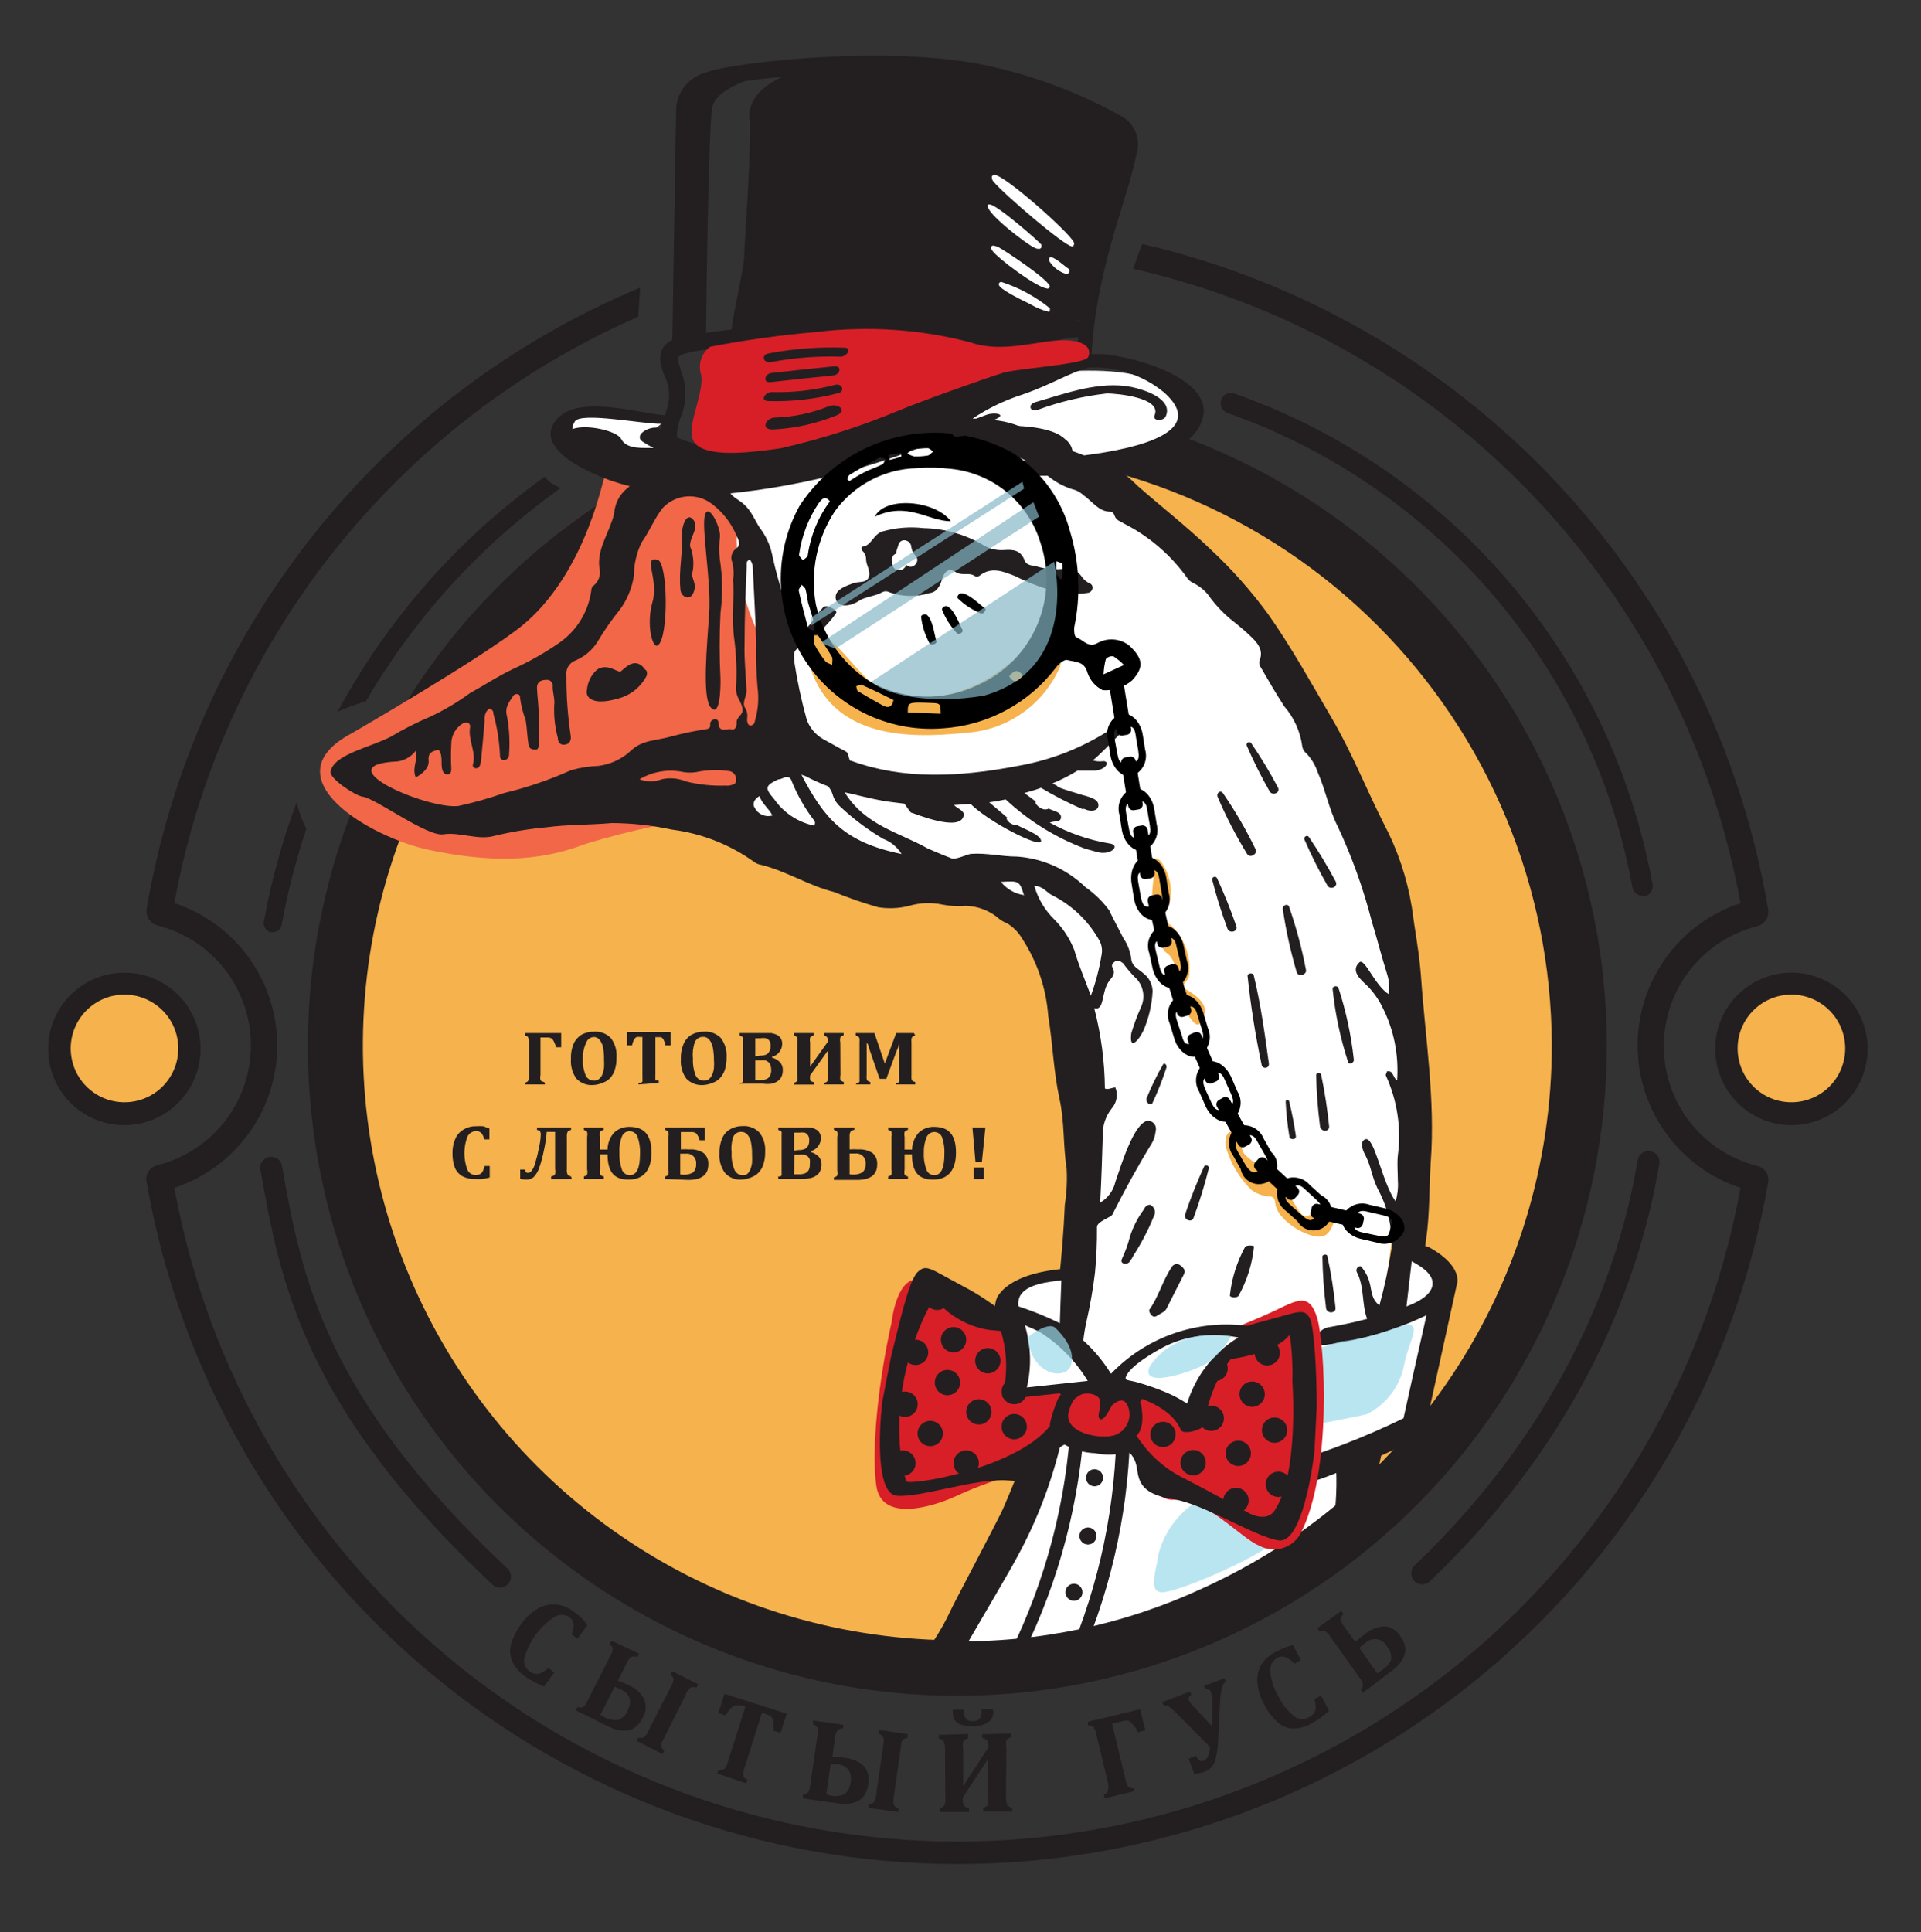 <svg width="178" height="179" viewBox="0 0 178 179" fill="none" xmlns="http://www.w3.org/2000/svg">
<rect x="0" y="0" width="178" height="179" fill="#333333" stroke="none"/>
<path d="M88.894 153.978C120.984 153.978 146.998 128.656 146.998 97.42C146.998 66.183 120.984 40.861 88.894 40.861C56.803 40.861 30.789 66.183 30.789 97.42C30.789 128.656 56.803 153.978 88.894 153.978Z" fill="#F5B24D"/>
<path d="M88.71 157.114C76.807 157.114 65.172 153.583 55.275 146.968C45.379 140.353 37.665 130.95 33.11 119.95C28.555 108.949 27.364 96.844 29.686 85.165C32.008 73.487 37.739 62.76 46.156 54.34C54.572 45.921 65.296 40.187 76.969 37.864C88.643 35.541 100.744 36.733 111.74 41.29C122.737 45.846 132.136 53.563 138.749 63.463C145.361 73.364 148.891 85.004 148.891 96.911C148.876 112.873 142.531 128.177 131.248 139.464C119.965 150.752 104.666 157.099 88.71 157.114ZM88.71 41.765C77.816 41.765 67.166 44.997 58.108 51.052C49.05 57.107 41.99 65.713 37.821 75.781C33.652 85.85 32.561 96.929 34.686 107.618C36.812 118.307 42.058 128.126 49.761 135.832C57.465 143.538 67.279 148.786 77.964 150.912C88.649 153.039 99.724 151.947 109.789 147.777C119.854 143.606 128.457 136.543 134.509 127.482C140.562 118.42 143.792 107.767 143.792 96.868C143.762 82.263 137.949 68.265 127.626 57.938C117.303 47.61 103.31 41.795 88.71 41.765Z" fill="#231F20"/>
<path d="M11.524 103.142C10.336 103.145 9.174 102.795 8.184 102.136C7.195 101.478 6.423 100.54 5.967 99.442C5.511 98.344 5.391 97.136 5.622 95.97C5.854 94.803 6.426 93.732 7.266 92.892C8.106 92.051 9.177 91.479 10.343 91.248C11.508 91.016 12.716 91.136 13.814 91.593C14.911 92.049 15.849 92.821 16.507 93.81C17.166 94.8 17.516 95.963 17.513 97.152C17.513 98.741 16.882 100.264 15.759 101.388C14.636 102.511 13.113 103.142 11.524 103.142Z" fill="#F5B24D"/>
<path d="M11.525 92.15C12.511 92.147 13.477 92.437 14.298 92.984C15.12 93.53 15.761 94.308 16.141 95.219C16.52 96.13 16.621 97.133 16.43 98.102C16.24 99.07 15.766 99.96 15.069 100.659C14.373 101.358 13.484 101.834 12.517 102.028C11.549 102.222 10.546 102.124 9.634 101.747C8.722 101.369 7.943 100.73 7.394 99.91C6.846 99.089 6.553 98.124 6.553 97.137C6.553 95.817 7.077 94.55 8.008 93.616C8.94 92.681 10.205 92.154 11.525 92.15ZM11.525 90.115C10.128 90.115 8.763 90.53 7.601 91.306C6.44 92.082 5.535 93.185 5 94.476C4.466 95.767 4.326 97.188 4.599 98.558C4.871 99.928 5.544 101.187 6.531 102.175C7.519 103.163 8.777 103.836 10.147 104.108C11.517 104.381 12.937 104.241 14.227 103.706C15.518 103.172 16.62 102.266 17.396 101.105C18.172 99.943 18.587 98.577 18.587 97.18C18.587 95.306 17.843 93.509 16.518 92.184C15.194 90.859 13.398 90.115 11.525 90.115Z" fill="#231F20"/>
<path d="M166.051 103.142C164.862 103.145 163.7 102.795 162.711 102.136C161.721 101.478 160.95 100.54 160.494 99.442C160.038 98.344 159.918 97.136 160.149 95.97C160.38 94.803 160.952 93.732 161.792 92.892C162.633 92.051 163.703 91.479 164.869 91.248C166.035 91.016 167.243 91.136 168.34 91.593C169.438 92.049 170.375 92.821 171.034 93.81C171.692 94.8 172.042 95.963 172.039 97.152C172.036 98.739 171.403 100.261 170.281 101.384C169.159 102.506 167.638 103.139 166.051 103.142Z" fill="#F5B24D"/>
<path d="M166.051 92.15C167.035 92.161 167.993 92.463 168.805 93.018C169.618 93.573 170.248 94.355 170.617 95.267C170.985 96.18 171.076 97.181 170.877 98.144C170.679 99.108 170.199 99.992 169.5 100.684C168.8 101.375 167.912 101.845 166.946 102.033C165.981 102.221 164.981 102.119 164.074 101.74C163.166 101.36 162.391 100.721 161.845 99.902C161.3 99.083 161.009 98.121 161.009 97.137C161.009 95.815 161.534 94.546 162.469 93.611C163.404 92.675 164.672 92.15 165.994 92.15M165.994 90.115C164.598 90.115 163.232 90.53 162.071 91.306C160.91 92.082 160.005 93.185 159.47 94.476C158.936 95.767 158.796 97.188 159.068 98.558C159.341 99.928 160.013 101.187 161.001 102.175C161.989 103.163 163.247 103.836 164.617 104.108C165.987 104.381 167.406 104.241 168.697 103.706C169.987 103.172 171.09 102.266 171.866 101.105C172.642 99.943 173.056 98.577 173.056 97.18C173.056 95.306 172.312 93.509 170.988 92.184C169.664 90.859 167.867 90.115 165.994 90.115Z" fill="#231F20"/>
<path d="M59.785 40.481C59.785 40.481 62.61 43.561 71.169 41.894C79.728 40.227 93.767 35.013 93.767 35.013C93.767 35.013 107.58 32.385 109.147 37.542C110.715 42.699 99.261 42.756 99.261 42.756C99.261 42.756 100.546 40.029 94.812 39.676C91.964 39.338 89.077 39.603 86.338 40.453C86.338 40.453 66.565 48.054 57.554 43.392C48.543 38.729 54.334 38.531 54.334 38.531L61.395 39.167L59.785 40.481Z" fill="white"/>
<g style="mix-blend-mode:multiply" opacity="0.69">
<path d="M77.157 62.593C76.592 62.169 97.579 49.453 97.579 49.453C97.579 49.453 99.444 55.953 96.365 60.417C90.673 68.725 81.69 65.504 77.157 62.593Z" fill="#84B6C6"/>
</g>
<path d="M77.821 62.973C77.821 62.973 76.747 59.681 77.962 60.148C79.177 60.614 79.897 62.578 83.202 63.228C86.507 63.878 91.069 64.641 93.357 60.995C95.645 57.35 94.43 52.843 96.436 52.334C98.441 51.826 99.161 50.766 99.26 52.546C99.359 54.326 97.043 63.849 93.032 65.262C89.021 66.675 87.524 69.699 82.863 68.342C78.202 66.986 77.962 63.977 77.821 62.973Z" fill="#F5B24D"/>
<path d="M27.484 74.332C26.149 77.924 25.133 81.626 24.448 85.395C24.41 85.614 24.46 85.839 24.587 86.022C24.714 86.204 24.907 86.329 25.125 86.37H25.281C25.477 86.37 25.667 86.3 25.817 86.174C25.966 86.047 26.067 85.871 26.1 85.678C26.651 82.665 27.416 79.695 28.388 76.791C27.988 76.006 27.684 75.176 27.484 74.318V74.332Z" fill="#231F20"/>
<path d="M50.477 44.168C42.504 49.868 35.939 57.315 31.283 65.941C32.125 65.549 32.999 65.232 33.896 64.995C38.441 57.189 44.599 50.446 51.96 45.214C51.642 45.078 51.335 44.917 51.042 44.734C50.829 44.566 50.639 44.371 50.477 44.154V44.168Z" fill="#231F20"/>
<path d="M32.583 67.946C32.583 67.946 44.8 60.882 48.401 57.943C50.69 56.078 53.938 52.207 55.887 44.619C57.102 39.9 64.22 41.794 67.37 46.555C70.519 51.316 70.618 63.312 72.807 67.183C74.996 71.055 67.228 75.491 67.228 75.491C62.813 75.989 58.453 76.897 54.206 78.204C49.757 79.928 45.181 79.885 39.744 78.741C34.306 77.596 24.843 72.058 32.583 67.946Z" fill="#F26748"/>
<path d="M66.381 43.899C66.381 43.899 69.46 49.424 69.672 49.551C69.883 49.678 86.79 45.538 87.072 45.538C87.354 45.538 97.961 43.391 97.961 43.391C97.961 43.391 85.194 35.323 66.381 43.899Z" fill="white"/>
<path d="M68.951 76.734C68.217 76.268 68.372 75.435 70.237 71.719C72.101 68.003 74.855 66.406 71.098 60.26C68.866 56.459 67.91 52.042 68.372 47.657L97.015 42.5C97.015 42.5 109.726 48.152 113.624 54.806C117.523 61.461 131.237 81.736 131.237 91.344C131.237 100.952 126.223 134.748 126.223 134.748L124.147 139.142C120.296 142.383 116.019 145.078 111.435 147.153C104.154 150.533 96.199 152.21 88.174 152.056C88.174 152.056 96.507 136.034 98.512 124.999C100.518 113.964 99.924 96.642 99.924 96.642C99.924 96.642 100.207 83.177 91.182 82.316C82.157 81.454 76.818 81.736 68.951 76.734Z" fill="white"/>
<path d="M131.674 90.511C131.519 88.307 131.095 86.159 130.813 83.998C130.37 81.307 129.493 78.706 128.214 76.297C126.575 73.034 125.22 69.628 123.369 66.478C121.519 63.327 119.655 59.936 117.494 56.884C115.904 54.713 114.111 52.698 112.141 50.865C109.994 48.802 107.65 46.98 105.432 45.03C104.777 44.373 104.063 43.777 103.3 43.25C104.246 43.038 105.192 42.797 106.124 42.501C107.636 42.006 109.839 41.356 110.828 40C114.161 35.352 104.839 32.935 102.014 32.808C101.732 32.808 101.45 32.808 101.153 32.808C101.548 25.32 104.218 19.004 105.108 15.175L105.291 14.356C105.503 13.733 105.506 13.058 105.299 12.433C105.093 11.808 104.688 11.268 104.147 10.894C100.479 8.821 96.538 7.275 92.439 6.302C83.4 3.985 67.835 5.765 65.477 6.698C64.713 6.882 64.028 7.304 63.52 7.904C63.012 8.503 62.708 9.249 62.652 10.032L62.299 31.508C61.959 31.652 61.666 31.886 61.451 32.187C61.299 32.46 61.208 32.763 61.183 33.075C61.159 33.388 61.202 33.701 61.31 33.995C61.31 34.235 61.451 34.475 61.522 34.687C61.8 35.217 61.96 35.801 61.992 36.398C62.024 36.996 61.926 37.593 61.706 38.149C61.706 38.276 61.706 38.361 61.593 38.474C58.768 38.234 53.26 36.439 51.395 39.096C49.531 41.752 55.053 43.998 56.706 44.564C57.243 44.747 57.793 44.903 58.358 45.044L58.033 45.312C57.418 45.841 57.024 46.583 56.932 47.389C56.886 47.729 56.796 48.062 56.663 48.378C56.183 49.791 55.251 51.204 55.576 52.801C55.616 53.061 55.589 53.328 55.497 53.575C55.406 53.822 55.253 54.042 55.053 54.214C54.935 54.288 54.849 54.404 54.813 54.539C54.701 55.544 54.374 56.513 53.855 57.38C53.336 58.248 52.637 58.994 51.805 59.569C50.468 60.496 49.05 61.3 47.568 61.971C46.156 62.635 44.913 63.468 43.571 64.203C42.406 65.055 41.162 65.793 39.856 66.407C38.599 66.936 37.381 67.554 36.212 68.258C34.221 69.275 30.902 69.911 30.634 71.493C30.521 72.143 32.964 73.74 33.6 73.811C34.744 73.924 39.588 77.541 41.085 77.3C42.582 77.06 44.319 77.88 45.817 77.442C47.396 77.061 49.001 76.797 50.619 76.65C52.624 76.382 54.658 76.439 56.678 76.255C58.553 76.263 60.423 76.466 62.257 76.862C65.032 77.214 67.674 78.258 69.94 79.9C70.078 79.992 70.231 80.059 70.392 80.098C72.793 80.649 74.883 82.048 77.284 82.641C78.617 83.188 79.98 83.659 81.366 84.054C82.305 84.207 83.266 84.169 84.191 83.941C85.217 83.63 86.306 83.587 87.354 83.814C88.056 83.951 88.774 83.989 89.487 83.927C90.658 83.953 91.781 84.399 92.65 85.184C92.845 85.328 93.059 85.442 93.286 85.523C93.868 85.869 94.353 86.355 94.698 86.936C96.102 89.08 96.938 91.545 97.128 94.1C97.551 96.671 97.622 99.271 98.173 101.8C98.653 103.948 98.498 106.138 98.837 108.285C98.896 109.4 98.839 110.517 98.667 111.62C98.469 116.424 97.862 121.185 97.255 125.946C97.093 127.306 96.853 128.656 96.534 129.987C95.554 133.262 94.38 136.475 93.018 139.609C92.65 140.542 88.442 148.412 88.089 149.203C87.186 151.154 85.991 152.955 84.543 154.544L88.399 154.374C90.956 149.966 93.667 145.388 94.289 144.187C96.035 140.98 97.359 137.561 98.229 134.014C98.639 131.188 100.32 129.027 100.291 126.13C100.275 124.871 100.407 123.614 100.687 122.386C101.022 120.912 101.281 119.422 101.464 117.921C101.598 116.512 101.66 115.098 101.647 113.683C101.647 113.188 102.848 112.821 103.06 112.552C104.204 110.277 105.418 108.059 106.746 105.897C106.933 105.557 107.049 105.182 107.085 104.795C107.118 104.684 107.124 104.565 107.104 104.451C107.083 104.336 107.036 104.227 106.966 104.134C106.896 104.041 106.805 103.965 106.701 103.913C106.596 103.861 106.481 103.834 106.365 103.835C105.065 103.99 103.851 108.073 103.356 109.486C103.267 109.889 103.095 110.268 102.852 110.602C102.609 110.935 102.3 111.214 101.944 111.422C102.057 109.274 102.127 107.268 102.184 105.262C102.141 104.332 102.437 103.418 103.017 102.69C103.245 102.429 103.398 102.111 103.457 101.77C103.517 101.428 103.482 101.077 103.356 100.755C103.031 100.755 102.721 100.981 102.382 100.853C102.359 98.34 102.027 95.839 101.393 93.407C102.396 93.676 102 91.882 102.805 90.85C103.074 90.525 103.384 90.172 103.102 89.677C102.947 89.409 103.102 89.225 103.328 89.07C103.554 88.914 103.865 89.07 104.077 89.254C104.389 89.688 104.734 90.099 105.108 90.483C105.504 90.822 105.779 91.282 105.891 91.791C106.003 92.301 105.946 92.834 105.729 93.308C105.372 94.097 105.07 94.909 104.825 95.739C104.613 97.448 105.545 96.346 105.955 95.47C106.453 94.321 106.74 93.091 106.802 91.839C106.795 91.51 106.712 91.188 106.56 90.897C106.408 90.605 106.192 90.352 105.927 90.158C105.39 89.692 104.853 89.522 104.811 88.745C104.708 88.081 104.457 87.448 104.077 86.894C103.709 86.145 102.41 83.743 102.918 84.534C102.281 83.621 101.487 82.827 100.574 82.189C98.862 80.532 96.622 79.531 94.246 79.363C92.834 79.363 91.422 79.01 90.009 79.109C89.67 79.109 88.597 79.688 88.159 79.519C87.142 79.137 85.984 78.614 85.97 78.614C83.315 77.117 80.165 76.481 78.273 73.415C79.6 73.669 80.038 73.881 82.213 74.263C81.676 74.178 83.272 74.404 83.809 74.46C84.007 74.729 84.19 75.026 84.402 75.28C84.572 75.28 89.021 77.216 89.303 75.534C89.374 75.096 88.682 74.898 88.399 74.588L89.925 74.475C91.69 76.213 96.379 78.572 96.464 77.95C96.549 77.329 94.515 76.665 94.176 76.396C93.681 76.537 93.103 75.845 93.328 75.746C92.763 75.28 92.213 74.785 91.662 74.333C92.184 74.263 92.679 74.178 93.187 74.065C95.317 76.054 97.817 77.605 100.546 78.629L101.718 78.954C103.017 79.264 103.851 78.289 102.82 78.148C100.872 77.827 98.994 77.172 97.269 76.213C97.763 76.029 98.3 76.213 98.314 75.718C98.328 75.223 97.664 75.167 97.17 74.913C96.605 75.266 95.758 74.404 95.984 74.263L94.924 73.472C95.447 73.33 95.97 73.175 96.464 72.991C97.691 73.728 98.965 74.384 100.277 74.955C100.351 74.933 100.43 74.933 100.503 74.955C101.224 75.308 101.916 75.04 101.76 74.446C101.605 73.853 100.277 73.712 99.712 73.472C99.712 73.472 97.862 72.949 97.975 72.822L97.523 72.581C98.33 72.249 99.11 71.852 99.853 71.394C100.306 71.394 100.786 71.394 101.506 71.394C102.707 71.239 102.805 70.406 102.127 70.533C101.837 70.563 101.544 70.534 101.266 70.448C101.916 69.911 102.848 68.95 103.314 68.47C103.78 67.989 104.105 67.721 104.5 67.34C104.896 66.958 104.5 66.675 104.161 66.859L103.045 67.495C100.434 69.221 97.498 70.395 94.416 70.942C88.766 72.03 83.654 72.228 78.88 70.49H78.781C78.695 70.332 78.638 70.16 78.612 69.982C78.612 69.699 78.258 69.544 77.976 69.416L76.267 68.47C75.552 68.064 75.01 67.411 74.742 66.633C74.249 64.849 73.862 63.037 73.584 61.208C73.584 60.77 73.442 60.402 73.909 60.077C74.043 59.933 74.126 59.747 74.144 59.55C74.162 59.353 74.114 59.156 74.007 58.989C72.964 56.605 72.155 54.126 71.592 51.586C71.437 50.731 71.105 49.917 70.618 49.198C70.067 48.506 69.813 47.672 69.205 46.994C68.598 46.316 68.09 46.231 67.68 45.708C73.704 45.084 79.617 43.658 85.264 41.469C85.603 41.469 85.942 41.469 86.281 41.469C87.298 41.568 88.385 41.385 89.43 41.469C91.379 41.446 93.309 41.856 95.08 42.67H94.628C93.667 42.67 92.382 44.083 93.837 44.083C94.924 44.083 95.998 44.083 97.085 44.083C97.849 44.714 98.741 45.172 99.698 45.425C99.962 45.54 100.206 45.698 100.418 45.892C101.224 46.457 101.831 47.432 102.904 47.404C103.13 47.404 103.229 47.63 103.286 47.799C103.441 48.223 103.808 48.294 104.147 48.506C106.486 49.692 108.502 51.427 110.023 53.564C110.162 53.762 110.352 53.918 110.573 54.016C111.228 54.332 111.785 54.821 112.183 55.429C112.852 56.312 113.641 57.097 114.528 57.76C115.008 58.156 115.488 58.565 115.94 59.003C116.392 59.441 117.141 60.19 116.717 61.165C116.68 61.282 116.672 61.406 116.694 61.527C116.716 61.648 116.768 61.761 116.844 61.857C117.536 63.058 118.257 64.302 119.005 65.446C119.893 66.473 120.467 67.733 120.658 69.077C120.671 69.222 120.715 69.361 120.785 69.488C120.856 69.614 120.952 69.725 121.067 69.812C121.53 70.307 121.881 70.894 122.098 71.536C122.819 73.175 123.158 74.997 123.948 76.552C125.276 79.385 126.336 82.337 127.112 85.368C127.606 86.979 128.016 88.618 128.524 90.228C128.72 90.835 128.773 91.478 128.68 92.108C127.409 91.331 126.448 88.717 125.968 89.155C125.107 89.946 126.095 90.765 126.632 91.274C127.204 91.839 127.68 92.493 128.044 93.21C129.142 95.328 129.631 97.71 129.457 100.09C129.033 99.822 129.118 99.13 128.51 99.271C128.51 99.398 128.369 99.553 128.412 99.638C129.475 101.956 129.862 104.528 129.527 107.056C129.443 107.819 129.527 108.61 129.527 109.387C129.578 110.035 129.506 110.687 129.315 111.309C128.016 109.472 127.366 105.191 126.491 105.558C125.897 105.799 126.392 106.83 126.491 106.971C127.112 108.229 127.056 108.85 127.649 110.122C128.576 111.811 129.025 113.721 128.948 115.646C128.675 117.433 128.298 119.202 127.818 120.945C127.027 120.323 127.112 119.532 126.914 118.854C126.802 118.392 126.596 117.959 126.307 117.582C126.18 117.427 126.123 117.215 125.898 117.356C125.808 117.401 125.74 117.48 125.708 117.576C125.677 117.671 125.684 117.775 125.728 117.865C126.462 119.278 126.152 120.804 126.688 122.202C127.02 123.323 127.02 124.515 126.688 125.636C126.477 126.681 126.364 127.755 126.138 128.801C125.827 130.213 125.474 131.768 125.135 133.237C124.574 132.775 124.206 132.12 124.104 131.4C124.104 130.906 124.245 130.298 123.525 130.072C123.214 129.987 123.525 129.761 123.525 129.634C123.42 129.05 123.199 128.492 122.875 127.995C122.537 127.537 122.332 126.994 122.282 126.427C122.112 125.735 122.282 124.844 121.477 124.392C121.463 124.618 121.463 124.845 121.477 125.07C121.858 127.741 122.988 130.213 123.468 132.884C124.079 136.501 123.93 140.206 123.03 143.763L127.508 137.052C128.143 134 128.92 130.962 129.33 127.882C130.022 123.446 131.575 119.221 132.154 114.77C132.493 112.397 132.423 110.009 132.578 107.621C133.002 101.828 132.07 96.177 131.674 90.511ZM97.453 82.924C99.266 83.824 100.775 85.24 101.788 86.993C102.062 87.41 102.168 87.914 102.085 88.406C101.875 89.716 101.539 91.003 101.082 92.249C100.489 90.652 99.952 89.423 99.543 88.01C99.124 86.953 98.494 85.991 97.693 85.184C96.817 84.326 96.179 83.255 95.842 82.076C96.662 82.104 96.987 82.683 97.453 82.924ZM94.84 82.924C94.016 82.792 93.271 82.359 92.749 81.709C94.444 81.596 94.472 81.61 94.896 82.98L94.84 82.924ZM99.91 29.53C99.91 29.53 99.91 29.629 99.91 29.686H99.755C99.827 29.657 99.898 29.624 99.966 29.587L99.91 29.53ZM65.985 10.004C66.183 8.874 67.595 8.068 69.008 7.517C70.01 7.376 71.197 7.235 72.524 7.108C68.64 8.846 69.516 11.346 69.516 11.346C69.516 15.585 68.951 23.073 68.951 23.879C68.951 24.684 67.92 29.149 67.779 30.519L65.42 30.83C65.463 27.058 65.66 11.996 65.985 10.004ZM63.076 38.672C63.365 37.98 63.514 37.238 63.514 36.489C63.514 35.739 63.365 34.997 63.076 34.306C63.076 34.094 62.949 33.868 62.878 33.628C62.807 33.388 62.878 33.077 62.878 33.063C63.16 32.653 65.364 32.37 68.174 32.017L69.092 31.904C74.001 31.293 78.949 31.057 83.894 31.198C85.974 31.384 88.043 31.677 90.094 32.074C92.329 32.424 94.61 32.347 96.817 31.848C97.817 31.529 98.85 31.326 99.896 31.24C99.896 31.791 99.797 32.328 99.769 32.879C93.639 33.275 87.495 35.705 81.874 37.895L81.606 38.008C77.897 38.046 74.203 38.486 70.589 39.322C70.259 39.396 69.937 39.505 69.629 39.647C68.217 40.254 66.691 40.777 65.208 41.272C64.347 41.125 63.508 40.874 62.708 40.523C62.72 39.889 62.844 39.262 63.076 38.672ZM57.567 40.678C57.172 39.901 54.291 39.265 53.034 39.76C53.047 39.502 53.13 39.253 53.274 39.039C53.881 38.149 59.502 39.294 61.296 39.265C61.25 39.417 61.221 39.573 61.211 39.731C60.491 39.279 58.598 40.24 59.545 40.918C59.875 41.138 60.22 41.336 60.576 41.512C59.714 41.469 58.076 41.695 57.567 40.678ZM67.567 72.779C67.474 72.799 67.377 72.799 67.284 72.779C66.03 72.828 64.775 72.7 63.556 72.398C62.846 72.098 62.061 72.029 61.31 72.2C60.652 72.456 59.921 72.456 59.262 72.2C60.494 71.467 61.958 71.229 63.358 71.536C63.737 71.593 64.123 71.593 64.502 71.536C65.533 71.317 66.596 71.288 67.638 71.451C67.795 71.488 67.935 71.576 68.037 71.701C68.139 71.826 68.198 71.982 68.203 72.143C68.273 72.723 67.878 72.694 67.567 72.779ZM74.629 71.903C75.31 72.261 76.013 72.577 76.733 72.85C76.916 73.06 77.056 73.305 77.143 73.57C77.26 73.995 77.489 74.381 77.807 74.686C79.028 75.84 80.373 76.854 81.818 77.71C82.534 77.974 83.141 78.472 83.541 79.123C78.202 78.035 76.38 75.831 74.261 71.776L74.629 71.903ZM72.087 72.214C72.256 72.214 72.468 72.129 72.637 72.059C72.699 72.018 72.769 71.993 72.843 71.985C72.916 71.977 72.99 71.986 73.059 72.012C73.128 72.038 73.19 72.081 73.239 72.135C73.289 72.19 73.324 72.256 73.344 72.327C73.872 73.652 74.58 74.897 75.448 76.029C75.547 76.156 75.547 76.283 75.448 76.495C73.947 76.184 72.623 75.309 71.748 74.051C70.844 73.005 70.886 72.793 72.101 72.214H72.087ZM71.564 75.562C71.253 75.648 70.923 75.624 70.627 75.496C70.332 75.367 70.089 75.141 69.94 74.856C69.714 74.531 69.827 74.065 70.378 73.754C70.618 74.489 71.239 74.884 71.578 75.562H71.564ZM68.993 59.682C68.993 57.251 69.092 54.835 69.191 52.419C69.191 52.221 69.121 51.939 69.502 51.854C69.608 52.015 69.689 52.191 69.742 52.377C69.855 54.736 69.996 57.082 70.067 59.441C70.03 60.855 70.072 62.271 70.194 63.68C70.335 64.736 70.249 65.811 69.94 66.831C69.94 67.014 69.77 67.212 69.544 67.212C69.318 67.212 69.276 67 69.234 66.803C69.191 66.605 69.389 66.124 69.05 65.602C68.711 65.079 69.219 64.5 69.177 63.92C69.106 62.479 68.951 61.066 68.993 59.682ZM68.33 49.791C68.499 50.229 68.64 50.526 68.16 50.865C67.982 51.005 67.855 51.2 67.799 51.42C67.743 51.64 67.76 51.872 67.849 52.08C67.988 52.605 68.017 53.154 67.934 53.691C68.047 55.514 67.779 57.336 68.033 59.173C68.238 60.694 68.294 62.232 68.203 63.765C68.203 64.613 68.584 64.81 68.782 65.545C68.979 66.28 68.174 66.35 68.259 67.043C68.259 67.368 68.09 67.664 67.751 67.566C67.412 67.467 66.705 67.905 66.578 67.127C66.578 66.873 66.578 66.605 66.211 66.647C66.15 66.65 66.09 66.666 66.036 66.694C65.981 66.722 65.934 66.762 65.896 66.81C65.859 66.859 65.832 66.915 65.818 66.974C65.804 67.034 65.803 67.096 65.816 67.156C65.816 67.495 65.632 67.523 65.378 67.566C64.326 67.725 63.284 67.942 62.257 68.216C60.985 68.611 59.531 68.512 58.471 69.544C57.644 70.314 56.597 70.807 55.477 70.957C54.602 70.986 53.734 71.124 52.892 71.366C50.906 72.26 48.839 72.965 46.721 73.472C45.334 73.959 43.919 74.36 42.483 74.672C39.659 75.026 29.942 70.858 36.834 70.547C37.507 70.453 38.116 70.097 38.529 69.558C38.755 70.42 38.147 71.126 38.529 72.03C39.249 71.606 39.786 71.14 39.715 70.42C39.645 69.699 40.125 69.572 40.647 69.473C41.085 70.038 40.817 70.716 40.986 71.31C41.057 71.564 41.212 71.762 41.495 71.748C41.777 71.734 41.82 71.465 41.82 71.225C41.777 70.463 41.777 69.698 41.82 68.936C41.816 68.553 41.911 68.177 42.097 67.842C42.282 67.508 42.552 67.227 42.879 67.029C43.317 66.803 43.627 67.029 43.557 67.396C43.359 68.583 44.15 69.657 43.825 70.829C43.815 70.865 43.811 70.902 43.816 70.938C43.82 70.975 43.832 71.01 43.85 71.042C43.869 71.074 43.894 71.101 43.923 71.123C43.953 71.145 43.987 71.16 44.023 71.168C44.07 71.181 44.12 71.184 44.168 71.177C44.217 71.171 44.263 71.154 44.305 71.129C44.347 71.105 44.384 71.071 44.413 71.032C44.442 70.992 44.463 70.948 44.475 70.9C44.541 70.723 44.579 70.537 44.588 70.349C44.701 69.204 44.8 68.046 44.898 66.901C44.898 66.435 44.898 65.941 45.35 65.658C45.461 65.672 45.561 65.729 45.629 65.816C45.698 65.903 45.73 66.014 45.718 66.124C46.055 67.337 46.258 68.583 46.325 69.84C46.325 70.151 46.325 70.448 46.777 70.42C46.899 70.392 47.007 70.321 47.08 70.22C47.153 70.118 47.186 69.993 47.172 69.869C47.259 68.712 47.197 67.548 46.989 66.407C46.721 65.489 47.243 64.994 47.568 64.457C47.695 64.245 48.218 64.203 48.189 64.641C48.283 65.351 48.459 66.048 48.712 66.718C48.839 67.481 48.853 68.258 48.98 69.021C49.065 69.445 49.376 69.445 49.63 69.459C49.884 69.473 49.926 69.162 49.926 68.936C49.926 68.074 49.926 67.212 49.926 66.336C49.926 65.46 49.799 64.613 49.757 63.737C49.757 63.157 50.138 63.002 50.619 62.988C50.704 62.977 50.791 62.986 50.872 63.016C50.953 63.045 51.026 63.094 51.084 63.158C51.143 63.222 51.185 63.299 51.207 63.382C51.229 63.466 51.231 63.553 51.212 63.638C51.212 64.217 51.438 64.74 51.353 65.347C51.311 66.367 51.426 67.386 51.692 68.371C51.692 68.696 51.861 69.063 52.342 68.993C52.822 68.922 52.949 68.555 52.878 68.131C52.606 66.307 52.474 64.465 52.483 62.62C52.439 62.329 52.495 62.031 52.641 61.774C52.787 61.518 53.015 61.318 53.288 61.208C54.153 60.853 54.884 60.235 55.378 59.441C55.985 58.419 56.665 57.441 57.412 56.517C58.11 55.583 58.566 54.491 58.74 53.338C58.742 52.265 58.988 51.207 59.46 50.243C60.194 49.226 60.632 48.053 61.395 47.078C61.976 46.449 62.772 46.062 63.625 45.994C64.479 45.926 65.326 46.182 65.999 46.711C67.048 47.512 67.855 48.588 68.33 49.819V49.791ZM95.871 40.226C94.704 39.463 93.363 39.011 91.973 38.912H92.086C93.498 38.361 92.086 38.149 91.337 38.46L90.461 38.785H90.122C91.515 37.849 93.032 37.112 94.628 36.595C97.453 35.634 99.02 34.56 100.8 34.08C103.357 33.916 105.881 34.729 107.862 36.355C111.901 39.929 105.729 41.526 100.461 42.19C98.895 41.634 97.362 40.988 95.871 40.254V40.226Z" fill="#231F20"/>
<path d="M79.614 55.655C80.193 55.274 81.027 55.26 81.733 54.878C81.838 54.816 81.957 54.783 82.079 54.783C82.201 54.783 82.32 54.816 82.425 54.878C83.619 55.297 84.916 55.322 86.125 54.949C86.817 54.878 87.114 54.271 87.312 53.621C87.509 52.971 87.891 52.575 88.526 52.985C89.162 53.395 89.783 52.985 90.32 53.366C90.384 53.398 90.454 53.414 90.525 53.414C90.596 53.414 90.666 53.398 90.73 53.366C91.859 52.448 92.947 52.943 94.049 53.366C95.398 54.046 96.819 54.572 98.286 54.935C99.1 55.062 99.929 55.062 100.743 54.935C100.866 54.932 100.984 54.885 101.075 54.802C101.166 54.718 101.224 54.605 101.237 54.483C101.248 54.385 101.225 54.286 101.171 54.203C101.116 54.121 101.035 54.059 100.941 54.031C100.64 53.887 100.386 53.662 100.206 53.381C100.009 53.102 99.732 52.89 99.412 52.771C99.092 52.653 98.744 52.634 98.413 52.717C97.539 52.792 96.659 52.686 95.828 52.406C95.517 52.406 95.08 52.293 94.953 51.953C94.599 50.936 93.851 50.894 92.961 50.965C92.273 50.998 91.591 50.815 91.012 50.442C89.361 49.488 87.495 48.968 85.588 48.93C84.305 48.782 83.004 48.888 81.761 49.241C80.871 49.538 80.772 50.555 79.897 50.654C79.77 50.654 79.897 50.922 79.897 51.021C80.009 51.117 80.099 51.236 80.16 51.37C80.221 51.504 80.252 51.651 80.25 51.798C80.25 52.392 80.73 52.928 80.49 53.494C80.25 54.059 79.529 53.847 79.078 54.031C78.626 54.214 77.298 54.567 77.439 55.443C77.58 56.319 78.781 56.221 79.614 55.655ZM83.046 51.289C83.046 51.289 83.046 51.176 83.046 51.106L83.258 50.47C83.456 49.778 84.416 50.018 84.445 50.682C84.485 50.986 84.624 51.269 84.84 51.487C85.362 52.067 84.473 52.9 83.95 52.307V52.406C83.882 52.561 83.761 52.688 83.608 52.763C83.456 52.838 83.282 52.856 83.117 52.815C82.693 52.674 82.651 52.25 82.651 51.869C82.636 51.741 82.668 51.612 82.741 51.506C82.814 51.399 82.922 51.322 83.046 51.289Z" fill="#231F20"/>
<path d="M109.416 117.271C109.355 117.211 109.28 117.166 109.198 117.141C109.116 117.116 109.029 117.11 108.945 117.126C108.861 117.141 108.781 117.176 108.713 117.228C108.645 117.281 108.591 117.348 108.554 117.426C107.721 118.655 107.368 120.139 106.492 121.354C106.492 121.354 106.492 121.453 106.492 121.495C106.492 121.538 106.746 122.216 107.212 121.905C107.679 121.594 107.919 121.58 108.116 121.198C108.639 120.167 109.147 119.136 109.684 118.104C109.882 117.765 109.741 117.525 109.416 117.271Z" fill="#231F20"/>
<path d="M106.576 111.619C106.451 111.619 106.329 111.659 106.227 111.732C106.126 111.806 106.05 111.91 106.011 112.029C105.431 112.8 104.987 113.665 104.698 114.586C104.531 115.242 104.304 115.88 104.02 116.494C103.949 116.663 103.822 116.875 104.02 117.016C104.128 117.077 104.253 117.098 104.375 117.075C104.497 117.051 104.606 116.986 104.684 116.889C104.822 116.697 104.945 116.494 105.051 116.282C105.778 115.156 106.398 113.964 106.901 112.721C106.959 112.629 106.997 112.526 107.012 112.418C107.028 112.311 107.02 112.201 106.989 112.096C106.958 111.992 106.905 111.895 106.834 111.813C106.763 111.731 106.675 111.665 106.576 111.619Z" fill="#231F20"/>
<path d="M76.663 56.164C76.536 56.164 76.31 56.164 76.197 56.362C75.618 56.941 75.279 57.775 74.644 58.241C74.432 58.411 74.644 58.679 74.743 58.891C74.841 59.103 75.138 59.131 75.364 59.004C76.16 58.396 76.859 57.672 77.44 56.856C77.68 56.588 77.087 56.305 76.663 56.164Z" fill="#231F20"/>
<path d="M59.813 62.07C59.008 60.94 58.231 61.561 57.539 62.197C57.313 62.409 56.311 61.378 55.322 62.042C54.785 62.522 54.452 63.189 54.39 63.907C54.349 64.049 54.352 64.2 54.397 64.341C54.443 64.482 54.528 64.606 54.644 64.698C55.336 65.221 56.565 64.924 57.356 64.698C57.902 64.547 58.411 64.284 58.851 63.927C59.291 63.569 59.652 63.125 59.912 62.621C59.997 62.409 59.926 62.056 59.813 62.07Z" fill="#231F20"/>
<path d="M66.72 49.65C66.72 48.689 65.618 46.513 65.308 47.757C64.997 49 65.901 53.804 65.717 56.757C65.534 59.71 65.025 64.627 65.873 65.559C66.72 66.492 66.777 63.779 66.763 62.903C66.657 60.865 66.657 58.823 66.763 56.785C66.979 55.109 66.955 53.41 66.692 51.741C66.629 51.045 66.639 50.344 66.72 49.65Z" fill="#231F20"/>
<path d="M60.929 51.855C59.517 51.501 61.071 53.663 60.464 55.768C59.856 57.873 60.464 60.134 60.958 59.795C61.989 59.06 61.89 52.081 60.929 51.855Z" fill="#231F20"/>
<path d="M64.22 48.124C63.542 47.375 63.146 48.972 63.189 49.537C63.288 51.218 62.878 52.871 63.047 54.538C63.047 55.301 63.881 55.626 64.192 55.047C64.728 53.987 63.923 53.634 64.192 52.9C64.319 52.138 64.236 51.356 63.951 50.639C63.838 49.834 64.869 48.873 64.22 48.124Z" fill="#231F20"/>
<path d="M115.375 115.52C114.612 116.914 114.132 118.446 113.963 120.027C113.963 120.225 114.683 120.282 114.782 120.027C115.555 118.632 116.036 117.093 116.194 115.506C116.265 115.365 115.474 115.351 115.375 115.52Z" fill="#231F20"/>
<path d="M125.446 98.155C125.202 95.912 124.729 93.701 124.034 91.556C123.935 91.274 123.469 91.33 123.483 91.641C123.718 93.912 124.192 96.152 124.895 98.324C124.923 98.706 125.502 98.508 125.446 98.155Z" fill="#231F20"/>
<path d="M121.279 77.541C121.124 77.314 120.771 77.541 120.87 77.781C121.499 79.231 122.206 80.646 122.988 82.019C123.242 82.514 124.033 82.161 123.765 81.666C123.008 80.249 122.178 78.872 121.279 77.541Z" fill="#231F20"/>
<path d="M114.557 85.805C114.038 84.287 113.44 82.796 112.763 81.341C112.733 81.295 112.688 81.261 112.636 81.244C112.583 81.227 112.527 81.229 112.476 81.249C112.424 81.269 112.382 81.305 112.354 81.353C112.327 81.4 112.317 81.456 112.325 81.51C112.712 83.042 113.184 84.552 113.738 86.032C113.921 86.54 114.755 86.314 114.557 85.805Z" fill="#231F20"/>
<path d="M123.158 104.344C122.998 102.745 122.753 101.156 122.423 99.583C122.41 99.531 122.38 99.484 122.338 99.451C122.296 99.418 122.244 99.4 122.19 99.4C122.136 99.4 122.084 99.418 122.042 99.451C122 99.484 121.97 99.531 121.957 99.583C121.99 101.161 122.108 102.736 122.31 104.302C122.367 104.924 123.228 104.881 123.158 104.344Z" fill="#231F20"/>
<path d="M111.577 108.074C110.917 109.512 110.332 110.983 109.825 112.482C109.628 112.991 110.419 113.344 110.602 112.821C111.158 111.318 111.629 109.785 112.015 108.229C112.019 108.176 112.006 108.124 111.977 108.079C111.948 108.034 111.906 108 111.856 107.983C111.806 107.965 111.751 107.964 111.701 107.981C111.65 107.997 111.607 108.03 111.577 108.074Z" fill="#231F20"/>
<path d="M123.751 121.172C123.594 119.571 123.344 117.981 123.002 116.41C123.002 116.142 122.536 116.212 122.536 116.41C122.562 118.012 122.675 119.611 122.875 121.2C122.946 121.737 123.807 121.709 123.751 121.172Z" fill="#231F20"/>
<path d="M119.132 102.069C119.182 103.139 119.296 104.205 119.471 105.262C119.471 105.629 120.135 105.629 120.079 105.262C119.927 104.178 119.72 103.103 119.457 102.04C119.415 101.857 119.118 101.885 119.132 102.069Z" fill="#231F20"/>
<path d="M107.777 98.606C107.201 99.613 106.692 100.656 106.252 101.728C106.082 102.082 106.633 102.562 106.788 102.195C107.291 101.126 107.725 100.026 108.088 98.903C108.144 98.634 107.876 98.436 107.777 98.606Z" fill="#231F20"/>
<path d="M115.927 68.838C115.89 68.797 115.841 68.77 115.788 68.761C115.734 68.752 115.679 68.761 115.632 68.788C115.584 68.814 115.547 68.855 115.526 68.906C115.505 68.956 115.502 69.011 115.517 69.064C116.144 70.515 116.851 71.93 117.635 73.302C117.904 73.783 118.681 73.444 118.412 72.949C117.663 71.532 116.833 70.159 115.927 68.838Z" fill="#231F20"/>
<path d="M118.865 84.209C119.153 86.187 119.583 88.142 120.15 90.058C120.277 90.539 121.124 90.327 121.011 89.846C120.632 87.861 120.108 85.906 119.444 83.997C119.288 83.658 118.836 83.898 118.865 84.209Z" fill="#231F20"/>
<path d="M116.336 78.671C115.463 76.863 114.453 75.125 113.314 73.472C113.088 73.161 112.706 73.472 112.819 73.811C113.6 75.647 114.516 77.423 115.559 79.123C115.814 79.547 116.576 79.123 116.336 78.671Z" fill="#231F20"/>
<path d="M115.602 90.426C115.893 93.183 116.327 95.923 116.901 98.635C116.912 98.725 116.959 98.807 117.03 98.863C117.066 98.89 117.106 98.91 117.149 98.922C117.193 98.934 117.238 98.938 117.282 98.932C117.327 98.926 117.37 98.912 117.409 98.89C117.448 98.868 117.482 98.838 117.51 98.803C117.537 98.767 117.558 98.727 117.569 98.683C117.581 98.64 117.585 98.595 117.579 98.55C117.184 95.725 116.83 93.054 116.167 90.341C116.082 90.087 115.573 90.158 115.602 90.426Z" fill="#231F20"/>
<path d="M104.868 35.859C101.86 35.266 98.753 36.453 95.9 37.272C95.236 37.47 95.419 38.191 96.097 37.993C98.184 37.221 100.356 36.704 102.566 36.453C103.484 36.453 107.679 36.834 106.987 38.473C106.747 39.038 107.834 39.024 108.018 38.586C108.752 36.919 105.927 36.086 104.868 35.859Z" fill="#231F20"/>
<path d="M74.855 61.011C74.855 61.011 74.135 57.351 76.578 59.075C79.021 60.799 80.434 64.387 83.908 64.627C87.322 64.903 90.706 63.821 93.329 61.618C96.04 59.372 98.978 60.064 98.159 61.929C97.447 63.503 96.346 64.87 94.96 65.901C93.574 66.932 91.948 67.593 90.236 67.821C85.702 68.273 76.818 69.234 74.855 61.011Z" fill="#F5B24D"/>
<path d="M106.887 81.286C106.788 81.173 106.506 78.743 107.537 79.774C107.939 80.303 108.224 80.912 108.373 81.56C108.521 82.208 108.53 82.881 108.398 83.532C108.285 84.535 107.071 84.677 108.653 85.864C109.251 86.474 109.699 87.216 109.962 88.031C110.224 88.845 110.293 89.709 110.164 90.554C109.91 91.049 109.274 91.346 110.023 91.741C110.771 92.137 111.845 93.027 111.633 93.846C111.421 94.666 111.096 95.499 110.347 94.383C109.614 93.561 109.052 92.6 108.695 91.558C108.554 90.625 109.274 90.145 108.695 89.014C108.116 87.884 107.975 88.802 107.396 86.909C106.965 85.567 106.75 84.165 106.76 82.755C106.859 81.639 106.887 81.286 106.887 81.286Z" fill="#F5B24D"/>
<path d="M131.985 120.012C128.949 123.29 123.158 122.838 119.02 123.558L106.69 125.494C106.601 125.507 106.515 125.536 106.436 125.579C105.814 125.678 105.277 126.101 105.518 126.624C106.93 129.563 106.831 132.657 109.755 134.325C113.992 136.741 117.381 138.168 122.085 136.444C124.909 135.412 130.135 134.042 131.604 131.16C133.073 128.277 133.355 123.657 134.005 120.309C134.174 119.178 132.395 119.56 131.985 120.012Z" fill="white"/>
<path d="M104.895 63.044C106.054 61.8 105.884 61.009 104.684 59.851C104.27 59.508 103.763 59.3 103.228 59.252C102.694 59.204 102.157 59.319 101.689 59.582C100.842 60.062 100.362 59.271 99.74 59.045C99.571 59.045 99.5 58.424 99.543 58.113C100.157 55.194 100.031 52.168 99.175 49.31C98.398 46.324 96.541 43.731 93.964 42.034C90.663 40.163 86.774 39.618 83.086 40.511C79.398 41.403 76.188 43.665 74.106 46.838C72.883 49.036 72.279 51.525 72.357 54.04C72.436 56.554 73.194 59.001 74.552 61.118C75.91 63.236 77.816 64.946 80.067 66.066C82.319 67.186 84.832 67.675 87.34 67.48C89.397 67.353 91.403 66.782 93.219 65.806C95.035 64.831 96.619 63.474 97.862 61.829C98.102 61.504 98.625 61.08 98.893 61.151C99.585 61.348 100.489 61.221 100.771 62.337C101.013 63.039 101.52 63.617 102.184 63.948C103.17 64.008 104.142 63.684 104.895 63.044ZM84.459 41.61C85.108 41.61 85.532 41.511 85.956 41.525C86.139 41.525 86.295 41.723 86.464 41.836C86.309 41.963 86.168 42.161 85.984 42.203C85.564 42.274 85.138 42.302 84.713 42.288C84.489 42.232 84.274 42.141 84.077 42.02L84.459 41.61ZM83.512 41.949C83.512 42.076 83.512 42.316 83.512 42.316C83.159 42.43 82.792 42.529 82.425 42.613L82.326 42.147L83.512 41.949ZM78.739 43.984C79.642 43.433 80.546 42.91 81.478 42.415C81.62 42.345 81.86 42.486 82.058 42.529C81.959 42.698 81.902 42.952 81.761 43.023C81.224 43.291 80.645 43.475 80.109 43.744C79.572 44.012 79.134 44.295 78.696 44.577L78.513 44.408C78.555 44.252 78.611 44.054 78.739 43.984ZM75.914 46.555C76.182 46.216 76.451 45.891 76.903 46.442C75.817 47.904 75.113 49.613 74.855 51.416C74.855 51.613 74.558 51.755 74.403 51.924C74.275 51.726 74.007 51.514 74.049 51.359C74.286 49.665 74.904 48.046 75.857 46.626L75.914 46.555ZM74.855 58.099C74.544 56.968 74.261 55.838 74.007 54.694C74.007 54.552 74.191 54.354 74.29 54.185C74.417 54.312 74.6 54.439 74.643 54.595C74.756 55.004 74.798 55.428 74.883 55.852C75.081 56.502 75.292 57.152 75.462 57.816C75.467 58.017 75.439 58.218 75.377 58.409C75.137 58.325 74.855 58.24 74.855 58.099ZM77.114 61.603C76.888 61.49 76.606 61.433 76.479 61.264C76.093 60.773 75.752 60.248 75.462 59.695C75.398 59.416 75.398 59.127 75.462 58.847H75.787C76.225 59.511 76.691 60.161 77.086 60.854C77.185 61.052 77.1 61.348 77.114 61.603ZM81.803 65.361C81.022 64.937 80.259 64.499 79.515 64.047C79.402 64.047 79.388 63.722 79.332 63.566C79.501 63.566 79.699 63.383 79.826 63.439C80.815 63.877 81.789 64.344 82.792 64.852C82.679 65.502 82.326 65.644 81.803 65.361ZM87.17 66.124L84.12 66.011C84.12 65.05 84.12 65.05 86.168 65.121C87.142 65.149 87.142 65.149 87.17 66.124ZM93.512 62.662C93.893 62.182 94.26 61.899 94.797 62.592C94.345 63.1 93.964 63.397 93.512 62.662ZM90.687 63.439C89.091 64.225 87.326 64.602 85.549 64.538C83.772 64.474 82.039 63.97 80.504 63.072C78.019 61.44 76.262 58.908 75.603 56.008C75.058 53.001 75.69 49.9 77.369 47.346C78.242 46.152 79.377 45.174 80.687 44.486C81.996 43.797 83.446 43.418 84.925 43.376C86.012 43.294 87.105 43.317 88.187 43.447C90.075 43.653 91.861 44.41 93.322 45.623C94.784 46.837 95.856 48.453 96.407 50.271C97.254 52.783 97.139 55.52 96.085 57.953C95.031 60.385 93.113 62.34 90.701 63.439H90.687ZM98.272 53.69C98.144 53.507 97.918 53.337 97.89 53.139C97.862 52.758 97.862 52.376 97.89 51.995C98.074 52.08 98.399 52.136 98.427 52.249C98.462 52.672 98.462 53.098 98.427 53.521L98.272 53.69ZM102.254 62.479C102.277 62.002 102.348 61.528 102.466 61.066C102.552 60.966 102.662 60.89 102.786 60.846C102.91 60.801 103.043 60.789 103.172 60.811C103.53 61.037 103.858 61.308 104.147 61.617L102.254 62.479Z" fill="black"/>
<path d="M97.707 130.652C98.355 130.652 98.88 130.127 98.88 129.479C98.88 128.832 98.355 128.307 97.707 128.307C97.06 128.307 96.535 128.832 96.535 129.479C96.535 130.127 97.06 130.652 97.707 130.652Z" fill="#231F20"/>
<path d="M88.118 48.293C85.985 48.293 84.121 46.428 81.056 47.869C82.016 45.948 86.649 46.343 88.118 48.293Z" fill="black"/>
<path d="M113.554 106.124C113.554 106.124 113.412 104.372 114.514 104.98C115.616 105.587 114.514 106.279 115.559 107.17C116.604 108.06 115.771 107.17 117.24 108.356C118.271 109.103 119.124 110.068 119.74 111.182C120.46 112.369 120.743 113.019 121.463 112.51C122.183 112.002 124.189 111.761 123.723 112.948C123.257 114.135 122.96 114.898 121.463 114.446C119.966 113.994 118.271 112.652 118.172 111.507C118.073 110.363 117.452 111.295 115.955 110.25C114.802 109.113 113.973 107.689 113.554 106.124Z" fill="#F5B24D"/>
<path d="M86.154 59.64C85.725 58.867 85.451 58.017 85.349 57.139C85.349 56.955 85.73 56.856 85.871 56.955C86.436 57.379 86.563 58.735 86.775 59.428C86.846 59.64 86.281 59.837 86.154 59.64Z" fill="black"/>
<path d="M90.913 56.842C90.107 56.518 89.372 56.038 88.752 55.429C88.625 55.288 88.865 54.963 89.063 54.963C89.755 54.963 90.687 55.938 91.28 56.376C91.45 56.432 91.125 56.927 90.913 56.842Z" fill="black"/>
<path d="M130.855 116.48L130.29 121.355C130.826 121.357 131.353 121.219 131.819 120.954C132.285 120.688 132.674 120.305 132.945 119.843C133.076 119.485 133.124 119.101 133.084 118.722C133.045 118.342 132.92 117.977 132.719 117.653C132.517 117.329 132.245 117.055 131.922 116.852C131.599 116.649 131.234 116.522 130.855 116.48Z" fill="white"/>
<path d="M88.697 58.692C88.086 58.046 87.607 57.288 87.284 56.46C87.284 56.29 87.581 56.093 87.75 56.163C88.386 56.417 88.852 57.703 89.163 58.325C89.36 58.523 88.852 58.848 88.697 58.692Z" fill="black"/>
<path d="M106.097 79.406C106.986 79.264 107.876 80.126 108.074 81.341L108.3 82.754C108.448 83.247 108.401 83.778 108.166 84.237C107.932 84.695 107.529 85.045 107.043 85.213C106.153 85.354 105.277 84.492 105.08 83.277L104.854 81.864C104.656 80.649 105.207 79.547 106.097 79.406ZM106.817 83.941C107.438 83.842 107.834 83.941 107.664 82.853L107.424 81.44C107.297 80.494 106.887 80.55 106.266 80.649C105.645 80.748 105.277 80.79 105.489 81.85L105.729 83.178C105.927 84.125 106.195 84.04 106.817 83.941Z" fill="black"/>
<path d="M106.182 81.447L106.601 81.378C106.855 81.337 107.027 81.097 106.985 80.843L106.335 76.869C106.293 76.615 106.053 76.442 105.799 76.484L105.381 76.552C105.127 76.594 104.955 76.834 104.997 77.088L105.647 81.062C105.689 81.316 105.928 81.488 106.182 81.447Z" fill="black"/>
<path d="M104.995 73.033C105.884 72.891 106.76 73.753 106.958 74.968L107.184 76.381C107.317 76.87 107.262 77.391 107.029 77.842C106.796 78.292 106.403 78.638 105.927 78.811C105.037 78.953 104.147 78.091 103.949 76.876L103.723 75.463C103.584 74.972 103.638 74.446 103.874 73.994C104.111 73.542 104.512 73.198 104.995 73.033ZM105.715 77.568C106.322 77.469 106.718 77.568 106.548 76.48L106.308 75.067C106.195 74.121 105.771 74.177 105.15 74.276C104.529 74.375 104.161 74.417 104.373 75.477L104.613 76.805C104.783 77.709 105.093 77.709 105.715 77.568Z" fill="black"/>
<path d="M105.079 75.064L105.497 74.995C105.751 74.954 105.923 74.714 105.882 74.46L105.231 70.486C105.19 70.232 104.95 70.06 104.696 70.101L104.278 70.17C104.024 70.211 103.852 70.451 103.893 70.705L104.544 74.679C104.585 74.933 104.825 75.105 105.079 75.064Z" fill="black"/>
<path d="M103.921 66.124C104.797 65.983 105.686 66.845 105.884 68.046L106.11 69.459C106.252 69.95 106.203 70.477 105.973 70.933C105.742 71.389 105.347 71.741 104.867 71.917C103.978 72.059 103.088 71.197 102.89 69.982L102.664 68.569C102.52 68.078 102.57 67.55 102.804 67.095C103.038 66.64 103.438 66.293 103.921 66.124ZM104.641 70.646C105.249 70.547 105.644 70.646 105.475 69.558L105.235 68.145C105.122 67.184 104.698 67.255 104.076 67.354C103.455 67.453 103.088 67.481 103.3 68.555L103.54 69.869C103.709 70.829 104.02 70.759 104.641 70.646Z" fill="black"/>
<path d="M104.006 68.146L104.424 68.077C104.678 68.036 104.85 67.796 104.808 67.542L104.158 63.568C104.116 63.314 103.877 63.142 103.623 63.183L103.205 63.252C102.951 63.293 102.778 63.533 102.82 63.787L103.47 67.761C103.512 68.015 103.752 68.187 104.006 68.146Z" fill="black"/>
<path d="M107.593 85.778C108.469 85.58 109.401 86.385 109.67 87.586L109.98 88.999C110.155 89.482 110.138 90.013 109.933 90.483C109.728 90.954 109.351 91.328 108.879 91.528C108.003 91.726 107.071 90.907 106.802 89.72L106.492 88.307C106.317 87.825 106.334 87.293 106.539 86.823C106.744 86.353 107.121 85.979 107.593 85.778ZM108.582 90.257C109.189 90.115 109.585 90.13 109.359 89.112L109.02 87.7C108.85 86.753 108.441 86.838 107.819 86.979C107.198 87.12 106.845 87.177 107.127 88.222L107.438 89.536C107.664 90.497 107.961 90.426 108.582 90.257Z" fill="black"/>
<path d="M107.801 87.806L108.214 87.713C108.465 87.656 108.623 87.406 108.566 87.155L107.675 83.228C107.618 82.977 107.369 82.819 107.118 82.876L106.705 82.97C106.454 83.027 106.296 83.277 106.353 83.528L107.244 87.455C107.301 87.706 107.55 87.863 107.801 87.806Z" fill="black"/>
<path d="M109.288 92.206C110.15 91.937 111.152 92.672 111.506 93.845L111.929 95.258C112.138 95.725 112.161 96.254 111.993 96.737C111.825 97.22 111.479 97.621 111.025 97.857C110.164 98.126 109.161 97.391 108.808 96.218L108.384 94.805C108.175 94.338 108.152 93.809 108.32 93.326C108.488 92.843 108.835 92.442 109.288 92.206ZM110.701 96.6C111.294 96.402 111.689 96.388 111.378 95.399L110.941 93.986C110.701 93.068 110.291 93.181 109.698 93.378C109.105 93.576 108.737 93.633 109.09 94.664L109.514 95.936C109.74 96.897 110.023 96.784 110.63 96.6H110.701Z" fill="black"/>
<path d="M109.659 94.204L110.064 94.079C110.31 94.003 110.448 93.742 110.372 93.496L109.186 89.648C109.11 89.402 108.849 89.264 108.603 89.34L108.199 89.465C107.953 89.541 107.815 89.802 107.89 90.048L109.077 93.896C109.153 94.142 109.414 94.28 109.659 94.204Z" fill="black"/>
<path d="M111.718 98.424C112.537 98.056 113.611 98.678 114.105 99.837L114.67 101.137C114.937 101.575 115.023 102.101 114.909 102.602C114.796 103.103 114.492 103.54 114.063 103.821C113.243 104.188 112.17 103.567 111.676 102.408L111.111 101.122C110.846 100.681 110.762 100.154 110.875 99.652C110.988 99.149 111.29 98.71 111.718 98.424ZM113.54 102.662C114.119 102.408 114.5 102.352 114.091 101.391L113.498 100.063C113.145 99.173 112.749 99.342 112.184 99.582C111.619 99.823 111.252 99.964 111.718 100.995L112.283 102.224C112.693 103.044 112.989 102.889 113.54 102.634V102.662Z" fill="black"/>
<path d="M112.305 100.361L112.693 100.191C112.929 100.088 113.036 99.813 112.933 99.577L111.316 95.889C111.213 95.653 110.938 95.546 110.702 95.65L110.314 95.82C110.078 95.923 109.971 96.198 110.075 96.434L111.691 100.122C111.795 100.357 112.07 100.465 112.305 100.361Z" fill="black"/>
<path d="M114.599 104.357C115.083 104.19 115.613 104.216 116.078 104.429C116.544 104.642 116.909 105.026 117.099 105.502L117.791 106.731C117.993 106.913 118.148 107.14 118.244 107.394C118.34 107.648 118.375 107.921 118.345 108.191C118.314 108.461 118.22 108.72 118.07 108.946C117.92 109.172 117.718 109.359 117.481 109.492C117.245 109.625 116.979 109.699 116.708 109.709C116.437 109.719 116.167 109.664 115.921 109.549C115.676 109.433 115.461 109.261 115.295 109.046C115.129 108.832 115.016 108.58 114.966 108.313L114.274 107.084C113.968 106.675 113.831 106.163 113.892 105.656C113.952 105.148 114.206 104.683 114.599 104.357ZM116.816 108.37C117.367 108.059 117.749 107.96 117.24 107.056L116.52 105.784C116.082 104.937 115.715 105.134 115.108 105.445C114.5 105.756 114.232 105.911 114.783 106.858L115.461 108.017C116.011 108.794 116.266 108.681 116.816 108.37Z" fill="black"/>
<path d="M115.376 106.236L115.746 106.029C115.97 105.903 116.05 105.619 115.925 105.394L113.957 101.881C113.831 101.656 113.547 101.576 113.323 101.702L112.953 101.909C112.728 102.035 112.648 102.319 112.774 102.544L114.742 106.057C114.867 106.282 115.152 106.362 115.376 106.236Z" fill="black"/>
<path d="M118.639 109.5C119.045 109.186 119.558 109.042 120.068 109.098C120.579 109.153 121.048 109.403 121.379 109.797L122.424 110.743C122.667 110.857 122.88 111.026 123.046 111.237C123.212 111.449 123.326 111.696 123.378 111.96C123.43 112.223 123.42 112.495 123.347 112.754C123.275 113.013 123.143 113.251 122.961 113.449C122.779 113.647 122.554 113.799 122.302 113.893C122.051 113.988 121.781 114.022 121.514 113.992C121.247 113.963 120.991 113.87 120.766 113.723C120.541 113.576 120.354 113.378 120.22 113.145L119.175 112.199C118.756 111.904 118.466 111.459 118.366 110.957C118.266 110.454 118.364 109.932 118.639 109.5ZM122.014 112.608C122.438 112.156 122.763 111.944 122.014 111.195L120.941 110.206C120.263 109.542 119.966 109.839 119.528 110.305C119.091 110.772 118.836 111.026 119.655 111.718L120.658 112.608C121.463 113.329 121.605 113.032 122.028 112.608H122.014Z" fill="black"/>
<path d="M119.974 111.027L120.26 110.715C120.434 110.525 120.421 110.23 120.232 110.056L117.264 107.335C117.075 107.161 116.78 107.174 116.606 107.364L116.32 107.676C116.146 107.866 116.158 108.161 116.348 108.335L119.315 111.056C119.505 111.23 119.8 111.217 119.974 111.027Z" fill="black"/>
<path d="M124.373 112.736C124.571 112.261 124.943 111.88 125.414 111.673C125.884 111.465 126.417 111.446 126.901 111.62L128.313 111.945C129.5 112.213 130.305 113.16 130.107 114.036C129.904 114.506 129.529 114.88 129.059 115.082C128.589 115.284 128.059 115.299 127.579 115.124L126.166 114.799C124.98 114.544 124.175 113.612 124.373 112.736ZM128.836 113.781C128.977 113.174 129.161 112.821 128.158 112.595L126.745 112.27C125.827 112.015 125.714 112.425 125.573 113.047C125.432 113.668 125.333 114.008 126.392 114.219L127.706 114.488C128.652 114.714 128.694 114.446 128.836 113.781Z" fill="black"/>
<path d="M126.279 113.418L126.374 113.005C126.432 112.754 126.275 112.504 126.024 112.446L122.102 111.541C121.851 111.483 121.601 111.639 121.543 111.89L121.448 112.303C121.39 112.554 121.547 112.805 121.797 112.863L125.72 113.768C125.97 113.826 126.221 113.669 126.279 113.418Z" fill="black"/>
<g opacity="0.69">
<path d="M110.263 139.553C108.829 140.678 107.803 142.241 107.339 144.003C107.226 145.275 106.28 147.55 107.72 147.521C109.161 147.493 115.997 144.583 118.2 142.816C118.665 141.097 119.028 139.351 119.288 137.589C119.259 136.43 113.342 137.801 110.263 139.553Z" fill="#99D9EB"/>
</g>
<path d="M101.422 137.702C101.859 137.702 102.213 137.347 102.213 136.91C102.213 136.473 101.859 136.119 101.422 136.119C100.985 136.119 100.631 136.473 100.631 136.91C100.631 137.347 100.985 137.702 101.422 137.702Z" fill="#231F20"/>
<path d="M100.814 143.098C101.251 143.098 101.605 142.744 101.605 142.307C101.605 141.87 101.251 141.516 100.814 141.516C100.378 141.516 100.023 141.87 100.023 142.307C100.023 142.744 100.378 143.098 100.814 143.098Z" fill="#231F20"/>
<path d="M99.515 148.313C99.951 148.313 100.305 147.959 100.305 147.522C100.305 147.085 99.951 146.73 99.515 146.73C99.078 146.73 98.724 147.085 98.724 147.522C98.724 147.959 99.078 148.313 99.515 148.313Z" fill="#231F20"/>
<path d="M93.964 121.17C94.148 121.17 98.201 123.162 98.201 122.795C98.201 122.428 98.356 118.401 98.356 118.401C98.356 118.401 93.667 117.892 93.667 119.263C93.64 119.912 93.741 120.56 93.964 121.17Z" fill="white"/>
<path d="M97.862 154.373C98.299 154.373 98.653 154.019 98.653 153.582C98.653 153.145 98.299 152.791 97.862 152.791C97.425 152.791 97.071 153.145 97.071 153.582C97.071 154.019 97.425 154.373 97.862 154.373Z" fill="#231F20"/>
<path d="M98.682 117.539C96.662 117.709 93.513 118.274 92.397 120.195C92.156 120.776 92.115 121.421 92.281 122.027C92.448 122.634 92.811 123.168 93.315 123.544C95.069 124.898 97.15 125.766 99.346 126.059C99.996 126.214 101.888 125.211 100.758 124.943C98.957 124.662 97.238 123.997 95.716 122.993C94.982 122.4 94.007 121.255 94.473 120.167C95.024 118.924 97.298 118.754 98.428 118.613C99.558 118.472 100.25 117.356 98.753 117.483L98.682 117.539Z" fill="#231F20"/>
<path d="M94.967 122.924C94.967 122.924 98.498 128.462 98.611 128.462C98.724 128.462 100.306 128.349 100.376 128.137C100.447 127.925 101.266 126.075 101.266 126.075C98.86 125.802 96.628 124.686 94.967 122.924Z" fill="white"/>
<path d="M65.802 32.131C65.406 32.416 65.111 32.821 64.961 33.287C64.811 33.752 64.814 34.253 64.969 34.717C65.308 36.666 63.147 40.114 64.588 41.258C66.028 42.403 69.842 41.88 72.313 41.541C76.05 40.692 79.707 39.524 83.245 38.051C85.392 37.147 91.719 34.9 93.033 34.519C94.346 34.137 100.476 33.756 100.815 33.106C101.154 32.456 100.815 31.523 98.527 31.523C96.239 31.523 92.877 32.767 89.925 31.721C85.274 30.502 80.433 30.176 75.66 30.76C72.352 31.039 69.061 31.497 65.802 32.131Z" fill="#D81F27"/>
<path d="M97.326 43.801C97.241 43.802 97.159 43.773 97.094 43.719C97.029 43.664 96.986 43.588 96.973 43.505C96.96 43.457 96.958 43.408 96.965 43.359C96.973 43.311 96.991 43.264 97.017 43.223C97.044 43.182 97.079 43.147 97.12 43.12C97.161 43.093 97.207 43.075 97.255 43.067C97.566 42.996 98.498 42.699 98.668 42.219C98.837 41.739 98.442 41.498 98.159 41.216C96.747 39.803 90.787 40.184 88.64 40.453C88.591 40.459 88.542 40.456 88.495 40.444C88.448 40.431 88.404 40.41 88.366 40.38C88.287 40.321 88.236 40.232 88.223 40.135C88.21 40.037 88.236 39.939 88.296 39.861C88.355 39.782 88.443 39.731 88.541 39.718C89.374 39.605 96.704 38.743 98.682 40.679C98.954 40.873 99.166 41.141 99.291 41.451C99.416 41.762 99.45 42.102 99.388 42.431C99.105 43.42 97.622 43.759 97.453 43.844L97.326 43.801Z" fill="#231F20"/>
<path d="M71.423 33.556C73.558 33.147 75.733 32.977 77.906 33.048C78.457 33.048 78.993 32.242 78.259 32.214C75.892 32.123 73.523 32.303 71.197 32.751C70.505 32.878 70.731 33.67 71.409 33.556H71.423Z" fill="#231F20"/>
<path d="M71.394 35.407C73.343 35.181 75.278 34.983 77.227 34.785C77.849 34.715 78.047 33.867 77.312 33.938C75.363 34.136 73.414 34.333 71.479 34.559C70.858 34.63 70.66 35.492 71.394 35.407Z" fill="#231F20"/>
<path d="M71.126 37.159C73.315 37.231 75.503 36.989 77.623 36.439C78.315 36.312 78.089 35.506 77.411 35.647C75.481 36.154 73.489 36.383 71.494 36.326C70.929 36.326 70.406 37.089 71.126 37.159Z" fill="#231F20"/>
<path d="M71.649 39.789C73.662 39.69 75.644 39.251 77.51 38.489C78.612 38.037 77.623 37.302 76.79 37.641C75.216 38.277 73.543 38.631 71.846 38.687C70.942 38.687 70.434 39.846 71.649 39.789Z" fill="#231F20"/>
<path d="M99.501 22.437C99.063 21.518 93.089 16.206 92.157 16.206C92.103 16.202 92.05 16.215 92.004 16.242C91.959 16.27 91.923 16.312 91.902 16.361C91.902 16.517 91.902 16.672 92.1 16.87C92.962 17.93 98.668 22.832 99.346 22.832H99.473V22.748C99.506 22.703 99.526 22.651 99.531 22.596C99.536 22.541 99.525 22.486 99.501 22.437Z" fill="white"/>
<path d="M97.043 26.748C97.091 26.744 97.138 26.728 97.177 26.701C97.217 26.674 97.249 26.636 97.269 26.592C97.495 26.098 92.919 23.074 92.425 22.848C92.297 22.848 91.973 22.636 91.86 22.848C91.841 22.911 91.839 22.979 91.853 23.043C91.868 23.107 91.9 23.167 91.944 23.215C92.453 23.95 96.181 26.719 97.015 26.719L97.043 26.748Z" fill="white"/>
<path d="M95.9 22.974C96.005 23.025 96.121 23.054 96.238 23.058C96.294 23.066 96.35 23.054 96.399 23.026C96.448 22.998 96.485 22.955 96.507 22.903V22.776V22.677C96.323 22.408 92.27 18.862 91.691 18.947H91.549V19.06C91.295 19.667 95.066 22.606 95.9 22.974Z" fill="white"/>
<path d="M92.806 26.125C92.752 26.118 92.698 26.13 92.652 26.158C92.606 26.186 92.57 26.23 92.552 26.28C92.552 26.436 92.368 26.69 95.504 28.202C96.018 28.509 96.575 28.738 97.156 28.88C97.241 28.88 97.255 28.88 97.283 28.795V28.668V28.555C95.951 27.479 94.434 26.655 92.806 26.125Z" fill="white"/>
<path d="M97.255 23.878C97.218 23.929 97.197 23.991 97.197 24.055C97.197 24.119 97.218 24.18 97.255 24.232C97.621 24.789 98.171 25.199 98.809 25.39C98.862 25.392 98.915 25.379 98.96 25.351C99.005 25.323 99.041 25.283 99.063 25.235C99.176 25.079 99.063 24.896 98.908 24.825C98.753 24.754 97.524 23.596 97.255 23.878Z" fill="white"/>
<g style="mix-blend-mode:multiply" opacity="0.69">
<path d="M77.411 60.105L96.28 47.87L95.758 46.527L76.041 59.568L77.411 60.105Z" fill="#84B6C6"/>
</g>
<g style="mix-blend-mode:multiply" opacity="0.69">
<path d="M75.194 57.93L94.897 45.271L94.741 44.635L75.194 57.195V57.93Z" fill="#84B6C6"/>
</g>
<g style="mix-blend-mode:multiply" opacity="0.69">
<path d="M80.731 63.171L97.679 52.037C97.679 52.037 100.066 61.927 91.21 64.442C86.154 65.318 82.072 64.358 80.731 63.171Z" fill="#84B6C6"/>
</g>
<path d="M54.418 150.574L53.514 151.831L52.949 151.422C53.102 151.125 53.175 150.794 53.161 150.461C53.141 150.332 53.094 150.209 53.024 150.1C52.953 149.99 52.861 149.897 52.752 149.825C52.541 149.691 52.296 149.619 52.045 149.619C51.795 149.619 51.55 149.691 51.339 149.825C50.022 150.72 49.054 152.043 48.599 153.569C48.544 153.804 48.559 154.049 48.642 154.275C48.724 154.501 48.872 154.698 49.065 154.841C49.23 154.969 49.424 155.051 49.63 155.081C49.815 155.112 50.005 155.077 50.167 154.982C50.402 154.867 50.616 154.714 50.803 154.53L51.367 154.94L50.421 156.254C50.096 156.13 49.78 155.984 49.475 155.816C49.183 155.67 48.904 155.5 48.642 155.307C48.127 154.951 47.717 154.463 47.455 153.894C47.245 153.403 47.21 152.854 47.356 152.34C47.548 151.67 47.864 151.042 48.289 150.489C48.676 149.917 49.181 149.435 49.772 149.076C50.273 148.762 50.861 148.614 51.452 148.652C52.068 148.7 52.657 148.925 53.147 149.302C53.406 149.483 53.651 149.681 53.882 149.896C54.081 150.105 54.261 150.332 54.418 150.574Z" fill="#231F20"/>
<path d="M59.22 153.215L59.05 153.526C58.961 153.486 58.865 153.466 58.768 153.466C58.67 153.466 58.574 153.486 58.485 153.526C58.292 153.69 58.142 153.899 58.047 154.133L57.257 155.702C57.614 155.83 57.963 155.981 58.302 156.154C58.912 156.413 59.412 156.878 59.714 157.468C59.817 157.75 59.855 158.052 59.823 158.351C59.791 158.65 59.691 158.938 59.53 159.192C58.89 160.463 57.774 160.689 56.183 159.87L53.358 158.457L53.514 158.146C53.598 158.184 53.69 158.204 53.782 158.204C53.875 158.204 53.966 158.184 54.05 158.146C54.228 157.98 54.368 157.778 54.46 157.553L56.536 153.455C56.672 153.248 56.754 153.01 56.776 152.763C56.776 152.636 56.678 152.495 56.494 152.325L56.663 152L59.22 153.215ZM56.96 156.267L55.646 158.867C56.105 159.223 56.677 159.399 57.257 159.361C57.457 159.289 57.64 159.174 57.794 159.026C57.947 158.877 58.067 158.698 58.146 158.499C58.343 158.163 58.418 157.769 58.358 157.383C58.289 157.186 58.178 157.006 58.031 156.857C57.885 156.708 57.707 156.593 57.511 156.521L56.96 156.267ZM63.584 156.945L61.508 161.071C61.384 161.279 61.303 161.509 61.268 161.749C61.268 161.89 61.367 162.032 61.55 162.201L61.395 162.512L58.98 161.283L59.149 160.972C59.317 161.04 59.504 161.04 59.672 160.972C59.85 160.801 59.989 160.594 60.081 160.364L62.172 156.267C62.291 156.057 62.373 155.827 62.412 155.589C62.412 155.447 62.313 155.306 62.129 155.137L62.285 154.826L64.7 156.041L64.53 156.352C64.357 156.288 64.167 156.288 63.993 156.352C63.805 156.515 63.656 156.717 63.556 156.945H63.584Z" fill="#231F20"/>
<path d="M66.466 164.307L66.565 163.968C66.681 163.988 66.801 163.988 66.918 163.968C67.007 163.954 67.09 163.914 67.158 163.855C67.224 163.785 67.276 163.703 67.313 163.615C67.369 163.481 67.416 163.344 67.454 163.205L69.065 158.133L68.669 158.005C68.515 157.977 68.357 157.977 68.203 158.005C68.074 158.019 67.952 158.068 67.85 158.147C67.725 158.242 67.615 158.357 67.525 158.486C67.412 158.641 67.313 158.797 67.228 158.938L66.565 158.712L67.13 156.932L72.906 158.768L72.327 160.549L71.663 160.337C71.663 160.082 71.663 159.899 71.663 159.786C71.671 159.678 71.671 159.569 71.663 159.461C71.64 159.384 71.612 159.308 71.579 159.235C71.553 159.171 71.514 159.113 71.466 159.065C71.408 159.007 71.341 158.959 71.268 158.924L70.957 158.797L70.604 158.684L68.994 163.756C68.947 163.895 68.909 164.036 68.881 164.18C68.868 164.259 68.868 164.34 68.881 164.42C68.875 164.476 68.875 164.533 68.881 164.59C68.915 164.643 68.958 164.691 69.008 164.731C69.085 164.795 69.17 164.848 69.262 164.886L69.149 165.225L66.466 164.307Z" fill="#231F20"/>
<path d="M78.132 159.8V160.139C78.035 160.132 77.937 160.145 77.845 160.177C77.753 160.208 77.668 160.258 77.595 160.323C77.462 160.541 77.385 160.788 77.369 161.043L77.129 162.767C77.581 162.767 77.963 162.767 78.259 162.866C78.933 162.91 79.571 163.185 80.067 163.643C80.256 163.877 80.389 164.152 80.455 164.446C80.521 164.74 80.519 165.046 80.448 165.338C80.251 166.751 79.262 167.317 77.496 167.062L74.403 166.61V166.271C74.494 166.27 74.583 166.251 74.665 166.215C74.748 166.178 74.822 166.125 74.883 166.059C75.005 165.848 75.073 165.61 75.081 165.367L75.745 160.817C75.79 160.574 75.79 160.325 75.745 160.082C75.652 159.926 75.507 159.806 75.335 159.743V159.404L78.132 159.8ZM76.974 163.417L76.564 166.243C77.104 166.457 77.705 166.457 78.245 166.243C78.41 166.107 78.546 165.939 78.645 165.75C78.745 165.561 78.805 165.354 78.824 165.141C78.9 164.756 78.84 164.356 78.654 164.01C78.527 163.845 78.365 163.71 78.18 163.614C77.994 163.519 77.79 163.466 77.581 163.459C77.397 163.445 77.2 163.417 76.974 163.417ZM83.471 161.919L82.821 166.483C82.772 166.721 82.772 166.966 82.821 167.203C82.865 167.284 82.926 167.355 82.999 167.41C83.072 167.466 83.155 167.507 83.245 167.528V167.882L80.505 167.5V167.147C80.596 167.149 80.687 167.133 80.772 167.099C80.857 167.065 80.934 167.014 80.999 166.949C81.113 166.73 81.181 166.489 81.197 166.243L81.847 161.693C81.897 161.456 81.897 161.21 81.847 160.973C81.804 160.892 81.746 160.82 81.675 160.762C81.605 160.704 81.524 160.66 81.437 160.634V160.28L84.106 160.662V161.015C83.921 161.023 83.746 161.099 83.612 161.227C83.519 161.446 83.471 161.681 83.471 161.919Z" fill="#231F20"/>
<path d="M93.216 166.51C93.212 166.75 93.25 166.989 93.329 167.216C93.384 167.29 93.454 167.353 93.534 167.399C93.614 167.445 93.703 167.474 93.795 167.485V167.838H91.097V167.485C91.277 167.457 91.439 167.361 91.549 167.216C91.594 166.973 91.594 166.724 91.549 166.482V164.39C91.549 163.769 91.549 163.288 91.549 162.978L89.205 166.552C89.188 166.798 89.226 167.044 89.318 167.273C89.375 167.344 89.445 167.403 89.525 167.446C89.605 167.49 89.693 167.518 89.784 167.527V167.88H87.072V167.527C87.159 167.514 87.243 167.484 87.319 167.438C87.394 167.392 87.459 167.331 87.51 167.259C87.596 167.029 87.625 166.782 87.595 166.538L87.566 162.059C87.579 161.814 87.541 161.568 87.453 161.339C87.396 161.268 87.326 161.209 87.246 161.165C87.166 161.121 87.078 161.094 86.987 161.084V160.731L89.699 160.66V161.07C89.519 161.107 89.359 161.207 89.247 161.353C89.199 161.591 89.199 161.836 89.247 162.073V164.419C89.247 164.871 89.247 165.224 89.247 165.478L91.592 161.89C91.594 161.677 91.556 161.466 91.479 161.268C91.355 161.137 91.191 161.053 91.013 161.028V160.675L93.696 160.604V160.957C93.608 160.973 93.524 161.006 93.449 161.055C93.374 161.103 93.309 161.166 93.258 161.24C93.208 161.482 93.208 161.732 93.258 161.974L93.216 166.51ZM92.044 158.626C92.051 158.813 92.009 158.999 91.922 159.165C91.836 159.331 91.707 159.472 91.549 159.573C91.126 159.835 90.634 159.963 90.137 159.94C88.922 159.94 88.315 159.573 88.287 158.725V158.4H89.346V158.682C89.331 158.79 89.342 158.901 89.377 159.004C89.413 159.107 89.472 159.2 89.551 159.276C89.629 159.352 89.725 159.408 89.829 159.44C89.933 159.472 90.044 159.478 90.151 159.459C90.264 159.469 90.377 159.455 90.484 159.419C90.591 159.382 90.689 159.324 90.772 159.248C90.897 159.07 90.957 158.856 90.942 158.64V158.357H92.001L92.044 158.626Z" fill="#231F20"/>
<path d="M105.066 165.959L102.368 166.609L102.283 166.27C102.509 166.157 102.636 166.029 102.665 165.902C102.72 165.661 102.72 165.409 102.665 165.168L101.591 160.703C101.552 160.462 101.465 160.232 101.337 160.025C101.19 159.906 101.002 159.851 100.814 159.869V159.516L105.645 158.357L106.125 160.321L105.433 160.491C105.259 160.098 104.998 159.75 104.67 159.474C104.565 159.43 104.452 159.407 104.338 159.407C104.224 159.407 104.112 159.43 104.006 159.474L103.046 159.7L104.289 164.857C104.322 165.106 104.414 165.343 104.557 165.549C104.638 165.607 104.73 165.648 104.827 165.67C104.924 165.691 105.024 165.694 105.122 165.676L105.066 165.959Z" fill="#231F20"/>
<path d="M112.862 161.496C112.843 162.091 112.738 162.681 112.551 163.247C112.47 163.457 112.345 163.646 112.184 163.802C112.023 163.958 111.831 164.077 111.619 164.152C111.309 164.259 110.986 164.325 110.659 164.35L110.136 162.937L110.828 162.668C111.012 163.092 111.238 163.247 111.535 163.134C111.831 163.021 112.085 162.583 112.128 161.863L109.006 158.726C108.791 158.497 108.555 158.289 108.3 158.105C108.235 158.055 108.158 158.021 108.077 158.006C107.996 157.992 107.913 157.996 107.834 158.02L107.707 157.695L110.278 156.706L110.391 157.045C110.341 157.063 110.295 157.092 110.257 157.129C110.219 157.166 110.189 157.21 110.169 157.259C110.149 157.309 110.14 157.361 110.141 157.415C110.143 157.468 110.156 157.52 110.179 157.568C110.325 157.822 110.511 158.051 110.729 158.246L112.311 159.927V157.681C112.331 157.376 112.298 157.07 112.212 156.776C112.199 156.723 112.174 156.673 112.139 156.63C112.104 156.587 112.059 156.553 112.009 156.53C111.959 156.507 111.904 156.496 111.849 156.497C111.794 156.498 111.739 156.511 111.69 156.536L111.563 156.197L113.469 155.477L113.582 155.802C113.414 155.933 113.294 156.117 113.243 156.324C113.157 156.658 113.1 156.998 113.074 157.342L112.862 161.496Z" fill="#231F20"/>
<path d="M119.811 152.41L120.545 153.823L119.924 154.148C119.724 153.889 119.461 153.685 119.161 153.555C119.044 153.499 118.916 153.471 118.787 153.471C118.657 153.471 118.529 153.499 118.412 153.555C118.179 153.673 117.987 153.859 117.861 154.088C117.735 154.318 117.681 154.58 117.706 154.84C117.772 155.66 118.029 156.454 118.455 157.157C118.792 157.854 119.273 158.471 119.867 158.966C120.056 159.139 120.295 159.246 120.55 159.271C120.804 159.297 121.06 159.239 121.279 159.107C121.47 159.017 121.635 158.881 121.76 158.712C121.862 158.556 121.916 158.375 121.915 158.189C121.905 157.93 121.863 157.674 121.788 157.426L122.409 157.087L123.158 158.5C122.903 158.743 122.629 158.965 122.339 159.164C122.075 159.353 121.802 159.527 121.52 159.687C120.989 159.985 120.391 160.145 119.782 160.153C119.257 160.115 118.759 159.901 118.37 159.545C117.855 159.078 117.433 158.517 117.127 157.892C116.788 157.288 116.581 156.618 116.52 155.928C116.457 155.34 116.581 154.747 116.873 154.233C117.217 153.697 117.707 153.271 118.285 153.004C118.565 152.856 118.853 152.724 119.147 152.608C119.217 152.594 119.5 152.481 119.811 152.41Z" fill="#231F20"/>
<path d="M124.288 149.246L124.5 149.529C124.421 149.59 124.355 149.667 124.307 149.754C124.258 149.842 124.228 149.938 124.217 150.037C124.279 150.281 124.395 150.508 124.556 150.701L125.573 152.114C125.926 151.818 126.237 151.563 126.505 151.38C127.028 150.939 127.686 150.69 128.369 150.673C128.662 150.716 128.941 150.825 129.186 150.992C129.43 151.158 129.634 151.378 129.782 151.634C130.601 152.778 130.262 153.895 128.779 154.94L126.293 156.833L126.081 156.551C126.151 156.492 126.207 156.419 126.243 156.335C126.28 156.252 126.297 156.161 126.293 156.07C126.231 155.834 126.12 155.612 125.968 155.42L123.299 151.676C123.171 151.466 123.003 151.284 122.805 151.139C122.637 151.073 122.45 151.073 122.282 151.139L122.07 150.857L124.288 149.246ZM125.94 152.665L127.621 155.025C128.384 154.559 128.807 154.149 128.892 153.781C128.925 153.569 128.912 153.351 128.854 153.144C128.795 152.937 128.693 152.745 128.553 152.581C128.466 152.403 128.339 152.248 128.182 152.127C128.025 152.007 127.842 151.924 127.648 151.886C127.454 151.848 127.254 151.855 127.063 151.907C126.872 151.959 126.696 152.054 126.547 152.185L126.406 152.298C126.256 152.41 126.115 152.533 125.983 152.665H125.94Z" fill="#231F20"/>
<path d="M131.787 146.788C131.65 146.79 131.514 146.763 131.387 146.709C131.261 146.656 131.147 146.577 131.053 146.477C130.87 146.287 130.768 146.034 130.768 145.77C130.768 145.507 130.87 145.253 131.053 145.064C145.176 131.585 150.12 117.216 151.744 107.537C151.76 107.401 151.803 107.269 151.871 107.149C151.939 107.03 152.031 106.926 152.141 106.843C152.25 106.76 152.375 106.7 152.509 106.667C152.642 106.634 152.781 106.628 152.917 106.65C153.052 106.672 153.182 106.721 153.298 106.795C153.414 106.868 153.514 106.965 153.592 107.078C153.67 107.191 153.724 107.319 153.751 107.454C153.778 107.589 153.778 107.728 153.749 107.862C152.069 117.851 147.027 132.673 132.451 146.547C132.265 146.703 132.03 146.788 131.787 146.788Z" fill="#231F20"/>
<path d="M46.326 147.084C46.069 147.085 45.822 146.989 45.634 146.816C28.021 130.299 25.974 118.685 24.152 108.47C24.113 108.333 24.104 108.191 24.123 108.051C24.143 107.91 24.192 107.776 24.267 107.656C24.341 107.535 24.441 107.432 24.557 107.352C24.674 107.273 24.807 107.218 24.946 107.193C25.085 107.167 25.228 107.171 25.366 107.203C25.503 107.236 25.633 107.297 25.745 107.383C25.858 107.469 25.951 107.577 26.02 107.701C26.088 107.825 26.13 107.961 26.143 108.102C27.909 117.993 29.914 129.296 47.032 145.332C47.179 145.473 47.28 145.654 47.323 145.853C47.365 146.052 47.348 146.259 47.272 146.447C47.196 146.636 47.065 146.797 46.896 146.911C46.728 147.024 46.529 147.085 46.326 147.084Z" fill="#231F20"/>
<path d="M162.873 108.031C160.389 107.419 158.182 105.992 156.604 103.978C155.026 101.963 154.169 99.478 154.169 96.919C154.169 94.36 155.026 91.874 156.604 89.86C158.182 87.846 160.389 86.418 162.873 85.806C163.171 85.713 163.429 85.524 163.608 85.268C163.787 85.013 163.876 84.705 163.862 84.393C161.382 69.51 154.547 55.695 144.219 44.697C133.892 33.7 120.537 26.012 105.842 22.607C105.56 23.3 105.263 24.148 105.009 24.91C119.113 28.111 131.965 35.386 141.969 45.834C151.973 56.281 158.687 69.439 161.277 83.673C158.503 84.588 156.089 86.356 154.377 88.724C152.665 91.092 151.744 93.94 151.744 96.862C151.744 99.784 152.665 102.632 154.377 105C156.089 107.368 158.503 109.136 161.277 110.052C158.183 127.047 149.226 142.418 135.967 153.485C122.707 164.552 105.986 170.614 88.717 170.614C71.449 170.614 54.728 164.552 41.468 153.485C28.209 142.418 19.251 127.047 16.157 110.052C18.931 109.136 21.346 107.368 23.058 105C24.769 102.632 25.691 99.784 25.691 96.862C25.691 93.94 24.769 91.092 23.058 88.724C21.346 86.356 18.931 84.588 16.157 83.673C18.328 71.79 23.382 60.622 30.876 51.15C38.37 41.677 48.074 34.191 59.135 29.347L59.319 26.648C47.442 31.609 37.016 39.502 29.016 49.588C21.016 59.674 15.702 71.625 13.573 84.323C13.557 84.633 13.645 84.939 13.821 85.194C13.997 85.45 14.252 85.64 14.547 85.736C17.031 86.348 19.238 87.775 20.816 89.789C22.394 91.804 23.252 94.289 23.252 96.848C23.252 99.407 22.394 101.893 20.816 103.907C19.238 105.921 17.031 107.349 14.547 107.961C14.23 108.044 13.956 108.242 13.776 108.516C13.596 108.789 13.524 109.12 13.573 109.444C16.644 127.153 25.866 143.208 39.614 154.78C53.361 166.352 70.751 172.697 88.717 172.697C106.684 172.697 124.073 166.352 137.821 154.78C151.568 143.208 160.791 127.153 163.862 109.444C163.892 109.129 163.809 108.814 163.628 108.555C163.447 108.296 163.179 108.11 162.873 108.031Z" fill="#231F20"/>
<path d="M103.441 133.222C103.23 140.705 101.51 148.067 98.385 154.868C98.102 155.475 99.373 155.405 99.571 154.953C102.744 148.089 104.493 140.654 104.712 133.095C104.712 132.502 103.455 132.728 103.441 133.222Z" fill="#231F20"/>
<path d="M99.134 133.012C98.542 140.477 96.442 147.745 92.962 154.375C92.651 154.954 93.922 154.954 94.148 154.516C97.667 147.826 99.796 140.491 100.405 132.955C100.405 132.362 99.176 132.517 99.134 132.955V133.012Z" fill="#231F20"/>
<path d="M135.064 118.685C135.064 117.272 133.511 116.142 132.381 115.534C131.519 115.082 129.641 116.24 130.714 116.806C131.788 117.371 133.355 118.332 132.508 119.631C131.858 120.635 129.923 121.186 128.864 121.553C126.984 122.161 125.063 122.634 123.116 122.966C121.929 123.15 121.463 124.817 122.932 124.591C126.068 124.183 129.122 123.292 131.985 121.949L132.183 121.85C131.35 125.495 130.361 129.988 130.051 131.401C126.347 133.209 122.49 134.685 118.526 135.809L118.681 136.911L118.06 137.844C118.212 137.965 118.402 138.03 118.596 138.027C120.537 137.654 122.431 137.072 124.246 136.289C126.818 135.458 129.294 134.355 131.632 132.997L131.929 132.786L132.042 132.446L135.064 118.685Z" fill="#231F20"/>
<g style="mix-blend-mode:multiply" opacity="0.69">
<path d="M108.031 129.536C108.031 129.536 108.342 133.52 109.938 133.774C112.161 133.702 114.374 133.428 116.548 132.955C116.548 132.955 125.46 131.358 126.689 131.005C127.577 130.553 128.348 129.903 128.944 129.104C129.539 128.305 129.942 127.379 130.121 126.399C130.53 124.195 132.225 121.934 129.4 123.008C127.719 123.653 125.963 124.085 124.175 124.294L108.031 129.536Z" fill="#99D9EB"/>
</g>
<path d="M82.623 122.486C82.623 122.486 83.103 117.767 85.561 118.629C88.018 119.49 94.684 122.528 96.732 124.874C97.967 126.302 98.787 128.042 99.105 129.904C99.105 129.904 99.359 127.586 100.828 127.812C102.297 128.038 104.981 128.717 105.687 129.946C105.687 129.946 106.421 126.159 108.243 125.481C110.065 124.803 116.181 122.373 118.229 121.384C120.277 120.395 121.35 119.787 122.056 122.118C122.762 124.45 123.468 136.445 120.488 142.125C120.118 142.774 119.506 143.25 118.786 143.448C118.066 143.647 117.297 143.552 116.647 143.185C115.065 142.577 111.675 138.706 108.794 138.946C105.913 139.186 105.32 133.111 105.32 133.111C105.32 133.111 100.39 134.877 98.328 133.111C96.266 131.345 96.323 131.104 97.326 132.108C98.328 133.111 96.281 136.163 95.08 136.346C92.785 136.903 90.552 137.689 88.414 138.692C86.507 139.539 81.677 141.122 81.197 137.632C80.716 134.142 81.437 127.784 82.623 122.486Z" fill="#D81F27"/>
<path d="M122.013 130.298C122.013 127.162 121.773 122.838 121.364 122.118C120.813 121.157 120.347 121.552 117 122.428C113.652 123.304 112.762 124.18 110.051 124.802C107.339 125.424 105.333 128.9 105.333 128.9C105.333 128.9 105.15 128.391 102.283 128.052C99.416 127.713 99.119 128.179 99.119 128.179C99.119 128.179 97.989 124.308 95.475 123.093C92.961 121.877 92.326 120.79 89.261 119.179C86.196 117.568 85.857 117.059 85.024 117.865C84.19 118.67 83.329 122.683 82.552 125.749L81.761 129.832C81.394 132.997 81.239 138.408 83.089 138.578C85.306 138.776 90.461 136.911 93.441 137.165C96.421 137.419 96.986 136.501 97.467 135.258C97.947 134.014 98.653 133.845 98.653 133.845C99.517 134.332 100.486 134.603 101.478 134.636C102.484 134.849 103.529 134.805 104.514 134.509C104.514 134.509 105.178 134.805 105.362 136.119C105.545 137.433 105.927 138.465 108.751 138.903C111.576 139.341 116.279 142.393 118.497 142.718C120.347 142.986 121.434 137.603 121.802 134.452L122.013 130.298ZM83.964 137.222C83.761 136.523 83.61 135.809 83.512 135.088C83.367 134.059 83.305 133.019 83.329 131.98C83.329 131.415 83.329 130.821 83.414 130.228C83.498 129.634 83.555 129.027 83.654 128.419C83.752 127.812 83.88 127.218 84.021 126.639C84.162 126.06 84.332 125.494 84.501 124.958C84.671 124.421 84.854 123.898 85.038 123.418C85.221 122.937 85.419 122.485 85.603 122.075C85.984 121.256 86.351 120.662 86.606 120.154L87.043 119.461L86.832 120.267C86.704 120.775 89.134 123.093 92.184 123.262C95.687 123.474 95.348 126.088 98.328 129.239C98.06 129.055 97.071 132.276 97.325 132.064C94.232 136.077 84.106 137.716 83.964 137.222ZM118.087 139.977C117.353 141.05 115.813 140.231 115.813 140.231C115.813 140.231 111.449 137.843 109.895 137.052C108.015 136.171 106.427 134.768 105.319 133.011C106.251 132.149 105.687 129.889 105.687 129.889C107.014 126.752 110.545 126.625 113.977 125.932C113.977 125.932 117.974 125.438 119.372 123.813C119.424 123.771 119.471 123.723 119.514 123.672C119.715 125.099 119.795 126.541 119.754 127.981C119.754 127.981 120.403 136.529 118.087 139.977Z" fill="#231F20"/>
<path d="M86.846 121.369C87.493 121.369 88.018 120.844 88.018 120.196C88.018 119.548 87.493 119.023 86.846 119.023C86.199 119.023 85.674 119.548 85.674 120.196C85.674 120.844 86.199 121.369 86.846 121.369Z" fill="#231F20"/>
<path d="M88.357 125.297C89.004 125.297 89.529 124.772 89.529 124.124C89.529 123.476 89.004 122.951 88.357 122.951C87.709 122.951 87.185 123.476 87.185 124.124C87.185 124.772 87.709 125.297 88.357 125.297Z" fill="#231F20"/>
<path d="M84.84 126.468C85.488 126.468 86.013 125.943 86.013 125.296C86.013 124.648 85.488 124.123 84.84 124.123C84.193 124.123 83.668 124.648 83.668 125.296C83.668 125.943 84.193 126.468 84.84 126.468Z" fill="#231F20"/>
<path d="M87.792 129.267C88.44 129.267 88.965 128.742 88.965 128.095C88.965 127.447 88.44 126.922 87.792 126.922C87.145 126.922 86.62 127.447 86.62 128.095C86.62 128.742 87.145 129.267 87.792 129.267Z" fill="#231F20"/>
<path d="M108.696 130.525C109.343 130.525 109.868 130 109.868 129.352C109.868 128.705 109.343 128.18 108.696 128.18C108.048 128.18 107.523 128.705 107.523 129.352C107.523 130 108.048 130.525 108.696 130.525Z" fill="#231F20"/>
<path d="M107.763 134.07C108.411 134.07 108.935 133.545 108.935 132.897C108.935 132.25 108.411 131.725 107.763 131.725C107.116 131.725 106.591 132.25 106.591 132.897C106.591 133.545 107.116 134.07 107.763 134.07Z" fill="#231F20"/>
<path d="M112.241 132.574C112.888 132.574 113.413 132.049 113.413 131.401C113.413 130.754 112.888 130.229 112.241 130.229C111.593 130.229 111.068 130.754 111.068 131.401C111.068 132.049 111.593 132.574 112.241 132.574Z" fill="#231F20"/>
<path d="M116.026 130.342C116.673 130.342 117.198 129.816 117.198 129.169C117.198 128.521 116.673 127.996 116.026 127.996C115.378 127.996 114.854 128.521 114.854 129.169C114.854 129.816 115.378 130.342 116.026 130.342Z" fill="#231F20"/>
<path d="M112.593 127.953C113.241 127.953 113.765 127.428 113.765 126.78C113.765 126.132 113.241 125.607 112.593 125.607C111.946 125.607 111.421 126.132 111.421 126.78C111.421 127.428 111.946 127.953 112.593 127.953Z" fill="#231F20"/>
<path d="M110.56 136.685C111.207 136.685 111.732 136.16 111.732 135.513C111.732 134.865 111.207 134.34 110.56 134.34C109.913 134.34 109.388 134.865 109.388 135.513C109.388 136.16 109.913 136.685 110.56 136.685Z" fill="#231F20"/>
<path d="M114.741 135.822C115.388 135.822 115.913 135.297 115.913 134.649C115.913 134.002 115.388 133.477 114.741 133.477C114.093 133.477 113.568 134.002 113.568 134.649C113.568 135.297 114.093 135.822 114.741 135.822Z" fill="#231F20"/>
<path d="M114.529 140.189C115.176 140.189 115.701 139.664 115.701 139.016C115.701 138.369 115.176 137.844 114.529 137.844C113.881 137.844 113.356 138.369 113.356 139.016C113.356 139.664 113.881 140.189 114.529 140.189Z" fill="#231F20"/>
<path d="M118.454 138.691C119.102 138.691 119.627 138.166 119.627 137.518C119.627 136.871 119.102 136.346 118.454 136.346C117.807 136.346 117.282 136.871 117.282 137.518C117.282 138.166 117.807 138.691 118.454 138.691Z" fill="#231F20"/>
<path d="M118.102 133.675C118.749 133.675 119.274 133.15 119.274 132.503C119.274 131.855 118.749 131.33 118.102 131.33C117.455 131.33 116.93 131.855 116.93 132.503C116.93 133.15 117.455 133.675 118.102 133.675Z" fill="#231F20"/>
<path d="M117.423 126.511C118.071 126.511 118.596 125.986 118.596 125.339C118.596 124.691 118.071 124.166 117.423 124.166C116.776 124.166 116.251 124.691 116.251 125.339C116.251 125.986 116.776 126.511 117.423 126.511Z" fill="#231F20"/>
<path d="M83.866 131.273C84.513 131.273 85.038 130.748 85.038 130.1C85.038 129.453 84.513 128.928 83.866 128.928C83.218 128.928 82.693 129.453 82.693 130.1C82.693 130.748 83.218 131.273 83.866 131.273Z" fill="#231F20"/>
<path d="M86.197 133.986C86.844 133.986 87.369 133.461 87.369 132.813C87.369 132.166 86.844 131.641 86.197 131.641C85.549 131.641 85.024 132.166 85.024 132.813C85.024 133.461 85.549 133.986 86.197 133.986Z" fill="#231F20"/>
<path d="M83.668 136.726C84.316 136.726 84.841 136.201 84.841 135.554C84.841 134.906 84.316 134.381 83.668 134.381C83.021 134.381 82.496 134.906 82.496 135.554C82.496 136.201 83.021 136.726 83.668 136.726Z" fill="#231F20"/>
<path d="M89.53 136.726C90.177 136.726 90.702 136.201 90.702 135.554C90.702 134.906 90.177 134.381 89.53 134.381C88.882 134.381 88.357 134.906 88.357 135.554C88.357 136.201 88.882 136.726 89.53 136.726Z" fill="#231F20"/>
<path d="M90.702 131.98C91.349 131.98 91.874 131.455 91.874 130.807C91.874 130.16 91.349 129.635 90.702 129.635C90.054 129.635 89.529 130.16 89.529 130.807C89.529 131.455 90.054 131.98 90.702 131.98Z" fill="#231F20"/>
<path d="M91.535 127.246C92.182 127.246 92.707 126.721 92.707 126.073C92.707 125.425 92.182 124.9 91.535 124.9C90.887 124.9 90.362 125.425 90.362 126.073C90.362 126.721 90.887 127.246 91.535 127.246Z" fill="#231F20"/>
<path d="M95.151 126.468C95.798 126.468 96.323 125.943 96.323 125.296C96.323 124.648 95.798 124.123 95.151 124.123C94.503 124.123 93.978 124.648 93.978 125.296C93.978 125.943 94.503 126.468 95.151 126.468Z" fill="#231F20"/>
<path d="M93.978 130.101C94.625 130.101 95.15 129.576 95.15 128.929C95.15 128.281 94.625 127.756 93.978 127.756C93.331 127.756 92.806 128.281 92.806 128.929C92.806 129.576 93.331 130.101 93.978 130.101Z" fill="#231F20"/>
<path d="M93.978 133.349C94.625 133.349 95.15 132.824 95.15 132.177C95.15 131.529 94.625 131.004 93.978 131.004C93.331 131.004 92.806 131.529 92.806 132.177C92.806 132.824 93.331 133.349 93.978 133.349Z" fill="#231F20"/>
<path d="M99.063 130.68C99.43 129.549 99.599 129.592 100.065 129.267C100.531 128.942 101.93 129.097 101.958 129.888C101.986 130.68 101.577 131.301 101.958 131.485C102.339 131.669 103.017 130.227 103.017 130.227C103.017 130.227 103.949 129.253 104.43 130.1C104.561 130.351 104.638 130.627 104.657 130.909C104.676 131.192 104.635 131.475 104.538 131.741C104.441 132.007 104.289 132.25 104.093 132.454C103.897 132.658 103.66 132.819 103.399 132.926C102.142 133.435 98.371 132.813 99.063 130.68Z" fill="#D81F27"/>
<path d="M116.322 123.587C116.322 123.587 108.116 121.355 103.103 128.151C103.103 128.151 109.642 129.564 110.503 132.192C110.503 132.192 111.45 125.311 116.322 123.587Z" fill="white"/>
<path d="M117.226 123.149C114.485 122.47 111.608 122.586 108.931 123.484C106.255 124.383 103.89 126.026 102.114 128.222C101.986 128.377 101.972 128.547 102.212 128.589C104.613 129.112 108.356 130.002 109.415 132.475C109.627 132.983 111.492 132.475 111.562 132.008C112.028 128.9 113.638 125.127 116.703 123.87C117.24 123.658 117.381 123.474 117.296 123.347C117.212 123.22 117.339 123.192 117.226 123.149ZM110.023 130.059C109.429 129.662 108.801 129.322 108.144 129.041C107.225 128.65 106.282 128.32 105.32 128.052C104.599 127.854 104.204 127.925 104.317 127.586C104.67 126.54 107.142 125.142 108.074 124.675C109.348 124.075 110.733 123.748 112.141 123.715C113.017 123.689 113.893 123.755 114.754 123.912C112.462 125.302 110.767 127.491 109.995 130.059H110.023Z" fill="#231F20"/>
<path d="M97.368 123.065C95.988 122.422 94.573 121.856 93.131 121.369C94.272 123.783 94.552 126.516 93.922 129.112L102.198 128.222C101.038 126.13 99.379 124.359 97.368 123.065Z" fill="white"/>
<path d="M103.328 127.939C102.159 125.792 100.456 123.982 98.385 122.683C96.989 121.983 95.539 121.398 94.049 120.931C93.752 120.818 91.831 121.129 92.086 121.666C93.254 124.027 93.54 126.728 92.891 129.282C92.792 129.592 93.329 129.606 93.498 129.592L101.789 128.702C101.972 128.688 103.568 128.391 103.328 127.939ZM100.8 127.939L95.15 128.547C95.599 126.643 95.535 124.654 94.967 122.782C95.447 122.994 95.941 123.192 96.379 123.432C98.182 124.578 99.695 126.125 100.8 127.953V127.939Z" fill="#231F20"/>
<g style="mix-blend-mode:multiply" opacity="0.69">
<path d="M95.207 123.912C95.207 123.912 97.114 122.344 97.82 123.05C98.526 123.756 99.684 125.099 99.232 126.498C98.78 127.896 95.603 127.529 95.207 123.912Z" fill="#99D9EB"/>
</g>
<g style="mix-blend-mode:multiply" opacity="0.69">
<path d="M106.52 126.638C106.52 126.638 108.497 122.95 114.076 123.812C113.573 124.701 112.907 125.487 112.113 126.129C110.856 127.034 105.588 128.786 106.52 126.638Z" fill="#99D9EB"/>
</g>
<path d="M152.196 82.994C151.974 82.994 151.76 82.917 151.589 82.775C151.419 82.633 151.304 82.435 151.264 82.217C149.432 72.228 144.994 62.9 138.399 55.179C131.804 47.457 123.287 41.616 113.709 38.248C113.592 38.202 113.486 38.134 113.395 38.047C113.305 37.961 113.232 37.857 113.181 37.742C113.131 37.627 113.104 37.504 113.101 37.378C113.098 37.253 113.12 37.128 113.165 37.011C113.211 36.894 113.279 36.788 113.366 36.697C113.452 36.606 113.556 36.534 113.671 36.483C113.786 36.433 113.909 36.405 114.034 36.403C114.16 36.4 114.284 36.422 114.401 36.467C124.293 39.958 133.085 46.003 139.887 53.991C146.688 61.979 151.257 71.624 153.128 81.948C153.17 82.195 153.113 82.449 152.971 82.654C152.828 82.86 152.611 83.002 152.366 83.05L152.196 82.994Z" fill="#231F20"/>
<path d="M50.506 100.472H48.628V100.317C48.748 100.298 48.858 100.238 48.939 100.147C48.995 99.994 49.02 99.83 49.009 99.667V96.587C49.022 96.428 48.997 96.269 48.939 96.121C48.939 96.036 48.797 95.979 48.628 95.937V95.711H52.004V97.025H51.523C51.461 96.751 51.346 96.492 51.184 96.262C51.065 96.165 50.914 96.115 50.761 96.121H50.083V99.596C50.048 99.76 50.048 99.928 50.083 100.091C50.178 100.184 50.303 100.239 50.436 100.246L50.506 100.472Z" fill="#231F20"/>
<path d="M54.955 100.529C54.671 100.55 54.385 100.507 54.119 100.405C53.853 100.302 53.613 100.142 53.416 99.936C53.038 99.412 52.858 98.771 52.907 98.127C52.881 97.644 52.963 97.161 53.147 96.714C53.3 96.363 53.556 96.068 53.882 95.866C54.236 95.672 54.636 95.575 55.04 95.584C55.329 95.562 55.619 95.604 55.89 95.706C56.161 95.809 56.406 95.969 56.608 96.177C56.99 96.689 57.176 97.32 57.13 97.957C57.142 98.345 57.09 98.732 56.975 99.102C56.889 99.391 56.74 99.656 56.537 99.879C56.348 100.082 56.109 100.233 55.845 100.317C55.564 100.442 55.262 100.514 54.955 100.529ZM54.009 98.042C53.978 98.577 54.065 99.113 54.263 99.611C54.326 99.764 54.434 99.895 54.572 99.986C54.711 100.076 54.874 100.123 55.04 100.119C55.203 100.127 55.362 100.077 55.492 99.978C55.625 99.872 55.731 99.736 55.803 99.582C55.879 99.381 55.936 99.173 55.972 98.961C55.988 98.697 55.988 98.433 55.972 98.169C55.981 97.781 55.947 97.392 55.873 97.011C55.822 96.751 55.705 96.507 55.534 96.304C55.417 96.176 55.256 96.095 55.082 96.078C54.923 96.072 54.766 96.115 54.633 96.201C54.499 96.287 54.394 96.412 54.334 96.559C54.114 97.022 54.003 97.529 54.009 98.042Z" fill="#231F20"/>
<path d="M59.163 100.471V100.316H59.403C59.455 100.29 59.498 100.251 59.531 100.203C59.547 100.138 59.547 100.07 59.531 100.005C59.539 99.911 59.539 99.816 59.531 99.722V96.077H59.319C59.211 96.059 59.101 96.059 58.994 96.077C58.918 96.109 58.854 96.163 58.81 96.233C58.744 96.316 58.696 96.412 58.669 96.515C58.623 96.624 58.59 96.738 58.57 96.854H58.09V95.625H62.143V96.854H61.663C61.663 96.685 61.578 96.572 61.564 96.501L61.48 96.303L61.381 96.176L61.268 96.091H61.112H60.731V99.567C60.721 99.661 60.721 99.756 60.731 99.85C60.72 99.901 60.72 99.954 60.731 100.005V100.104H60.844H61.042V100.33L59.163 100.471Z" fill="#231F20"/>
<path d="M65.152 100.529C64.865 100.549 64.578 100.507 64.309 100.405C64.041 100.302 63.798 100.142 63.598 99.935C63.221 99.411 63.041 98.77 63.09 98.127C63.068 97.643 63.155 97.16 63.344 96.714C63.492 96.36 63.749 96.063 64.079 95.866C64.433 95.672 64.832 95.574 65.237 95.583C65.525 95.562 65.815 95.605 66.086 95.707C66.357 95.809 66.602 95.97 66.804 96.177C67.181 96.691 67.366 97.321 67.327 97.957C67.332 98.344 67.279 98.73 67.172 99.102C67.076 99.389 66.922 99.653 66.72 99.879C66.536 100.081 66.302 100.232 66.042 100.317C65.76 100.44 65.459 100.512 65.152 100.529ZM64.206 98.042C64.179 98.576 64.26 99.109 64.446 99.61C64.51 99.762 64.618 99.892 64.757 99.983C64.895 100.073 65.057 100.121 65.222 100.119C65.389 100.126 65.554 100.076 65.689 99.978C65.821 99.874 65.923 99.738 65.985 99.582C66.075 99.385 66.132 99.175 66.155 98.96C66.178 98.697 66.178 98.432 66.155 98.169C66.159 97.78 66.121 97.391 66.042 97.01C65.998 96.748 65.88 96.503 65.703 96.304C65.634 96.222 65.547 96.158 65.449 96.116C65.351 96.075 65.244 96.056 65.138 96.064C64.979 96.059 64.823 96.103 64.69 96.189C64.556 96.274 64.451 96.398 64.389 96.544C64.216 97.023 64.154 97.535 64.206 98.042Z" fill="#231F20"/>
<path d="M71.536 97.986C71.822 98.058 72.081 98.21 72.284 98.424C72.455 98.619 72.545 98.871 72.538 99.13C72.54 99.338 72.502 99.544 72.425 99.738C72.344 99.906 72.223 100.051 72.072 100.162C71.899 100.273 71.708 100.354 71.507 100.402C71.235 100.435 70.96 100.435 70.688 100.402H68.527V100.317H68.739L68.852 100.204C68.855 100.143 68.855 100.081 68.852 100.02C68.852 100.02 68.852 99.851 68.852 99.738V96.587C68.852 96.474 68.852 96.389 68.852 96.319C68.87 96.258 68.87 96.195 68.852 96.135C68.826 96.087 68.787 96.048 68.739 96.022L68.527 95.937V95.711H70.815H71.451C71.652 95.744 71.847 95.806 72.03 95.895C72.169 95.978 72.286 96.094 72.369 96.234C72.451 96.385 72.49 96.556 72.482 96.728C72.475 97.002 72.379 97.266 72.208 97.481C72.037 97.695 71.801 97.847 71.536 97.915V97.986ZM70.448 97.802C70.636 97.806 70.824 97.772 70.999 97.703C71.127 97.639 71.231 97.535 71.296 97.406C71.376 97.249 71.414 97.074 71.409 96.898C71.415 96.735 71.376 96.573 71.296 96.431C71.221 96.314 71.105 96.229 70.971 96.191C70.803 96.161 70.63 96.161 70.462 96.191H69.982V97.859L70.448 97.802ZM69.982 100.063H70.462C70.65 100.069 70.836 100.04 71.013 99.978C71.155 99.923 71.27 99.817 71.338 99.681C71.433 99.514 71.477 99.322 71.465 99.13C71.465 98.981 71.441 98.834 71.394 98.692C71.359 98.583 71.296 98.486 71.211 98.41C71.126 98.332 71.025 98.274 70.914 98.24C70.769 98.224 70.622 98.224 70.476 98.24H69.982V100.063Z" fill="#231F20"/>
<path d="M77.877 99.596C77.844 99.755 77.844 99.918 77.877 100.077C77.877 100.077 78.019 100.204 78.188 100.246V100.472H76.352V100.317C76.522 100.317 76.635 100.232 76.663 100.162C76.722 100.004 76.746 99.835 76.734 99.667V98.254C76.716 97.939 76.716 97.623 76.734 97.308L75.081 99.611C75.048 99.764 75.048 99.923 75.081 100.077C75.081 100.162 75.236 100.218 75.406 100.26V100.487H73.57V100.317C73.686 100.299 73.792 100.238 73.866 100.147C73.907 99.99 73.907 99.825 73.866 99.667V96.587C73.899 96.433 73.899 96.274 73.866 96.121C73.829 96.071 73.783 96.029 73.73 95.998C73.676 95.966 73.617 95.945 73.556 95.937V95.711H75.392V95.937C75.265 95.957 75.15 96.023 75.067 96.121C75.036 96.275 75.036 96.433 75.067 96.587V98.127C75.067 98.424 75.067 98.65 75.067 98.819L76.719 96.502C76.728 96.367 76.704 96.231 76.649 96.106C76.57 96.013 76.459 95.952 76.338 95.937V95.711H78.174V95.937C78.005 95.937 77.906 96.036 77.863 96.121C77.828 96.274 77.828 96.433 77.863 96.587L77.877 99.596Z" fill="#231F20"/>
<path d="M84.812 95.937C84.721 95.958 84.635 95.996 84.558 96.05C84.514 96.099 84.481 96.157 84.459 96.22C84.447 96.342 84.447 96.465 84.459 96.587V99.611C84.449 99.719 84.449 99.827 84.459 99.936C84.467 100.008 84.497 100.077 84.544 100.133C84.621 100.195 84.714 100.234 84.812 100.246V100.472H83.019V100.317H83.231C83.231 100.317 83.231 100.317 83.315 100.232C83.328 100.181 83.328 100.128 83.315 100.077C83.324 99.964 83.324 99.85 83.315 99.738V97.887C83.315 97.703 83.315 97.477 83.315 97.223C83.315 96.968 83.315 96.785 83.315 96.672H83.329L83.245 96.94C83.245 97.039 83.146 97.195 83.061 97.421L82.129 99.95H81.507L80.533 97.124C80.533 96.968 80.42 96.813 80.378 96.658H80.307C80.307 97.044 80.307 97.515 80.307 98.07V99.611C80.287 99.728 80.287 99.847 80.307 99.964C80.318 100.027 80.347 100.086 80.392 100.133C80.468 100.187 80.555 100.226 80.646 100.246V100.472H79.332V100.317C79.398 100.329 79.465 100.329 79.53 100.317C79.581 100.296 79.622 100.255 79.643 100.204C79.651 100.143 79.651 100.081 79.643 100.02V96.587C79.653 96.465 79.653 96.342 79.643 96.22C79.636 96.159 79.605 96.103 79.558 96.064C79.476 96.008 79.386 95.965 79.29 95.937V95.711H81.027L81.988 98.537L83.047 95.711H84.685L84.812 95.937Z" fill="#231F20"/>
<path d="M45.35 104.556V105.559H44.87C44.836 105.345 44.743 105.144 44.602 104.979C44.542 104.917 44.47 104.868 44.389 104.836C44.309 104.804 44.222 104.79 44.136 104.796C43.96 104.794 43.787 104.844 43.639 104.94C43.491 105.035 43.374 105.172 43.303 105.333C42.945 106.309 42.945 107.38 43.303 108.356C43.364 108.507 43.47 108.637 43.606 108.727C43.742 108.818 43.902 108.866 44.065 108.865C44.207 108.87 44.347 108.841 44.475 108.78C44.586 108.726 44.675 108.637 44.729 108.526C44.811 108.371 44.868 108.204 44.898 108.031H45.379V109.091C45.147 109.154 44.911 109.202 44.672 109.232C44.452 109.247 44.23 109.247 44.009 109.232C43.596 109.251 43.187 109.158 42.822 108.964C42.516 108.781 42.278 108.503 42.144 108.173C41.99 107.743 41.918 107.287 41.933 106.83C41.921 106.379 42.008 105.931 42.187 105.516C42.341 105.154 42.609 104.852 42.95 104.654C43.306 104.436 43.718 104.328 44.136 104.344C44.352 104.328 44.569 104.328 44.785 104.344L45.35 104.556Z" fill="#231F20"/>
<path d="M52.978 109.233H51.071V108.992C51.143 108.986 51.212 108.966 51.275 108.932C51.339 108.898 51.394 108.851 51.438 108.795C51.468 108.631 51.468 108.464 51.438 108.3V104.867H50.662C50.615 105.457 50.526 106.042 50.393 106.619C50.291 107.151 50.149 107.675 49.97 108.187C49.866 108.509 49.692 108.803 49.461 109.049C49.272 109.209 49.031 109.294 48.783 109.289C48.587 109.292 48.391 109.263 48.204 109.204V108.357H48.656C48.656 108.554 48.769 108.667 48.91 108.667C48.972 108.664 49.032 108.649 49.088 108.622C49.144 108.596 49.194 108.558 49.235 108.512C49.404 108.295 49.524 108.045 49.588 107.777C49.733 107.313 49.85 106.842 49.941 106.364C50.033 105.965 50.09 105.559 50.111 105.149C50.119 105.027 50.094 104.906 50.04 104.796C49.957 104.735 49.86 104.696 49.758 104.683V104.457H52.921V104.683C52.799 104.706 52.686 104.765 52.596 104.853C52.533 105.024 52.509 105.208 52.526 105.39V108.3C52.505 108.478 52.529 108.657 52.596 108.823C52.681 108.917 52.796 108.977 52.921 108.992L52.978 109.233Z" fill="#231F20"/>
<path d="M56.297 106.942H55.619V108.355C55.589 108.509 55.589 108.667 55.619 108.821C55.659 108.87 55.708 108.91 55.764 108.939C55.82 108.969 55.881 108.986 55.944 108.991V109.231H54.108V108.991C54.166 108.985 54.223 108.967 54.274 108.937C54.325 108.908 54.37 108.869 54.404 108.821C54.444 108.668 54.444 108.508 54.404 108.355V105.331C54.437 105.178 54.437 105.019 54.404 104.865C54.321 104.775 54.213 104.711 54.094 104.682V104.455H55.93V104.682C55.805 104.707 55.691 104.771 55.605 104.865C55.574 105.024 55.574 105.187 55.605 105.346V106.504H56.297C56.304 105.925 56.52 105.368 56.904 104.936C57.287 104.58 57.794 104.387 58.317 104.399C59.729 104.399 60.365 105.19 60.365 106.787C60.365 108.383 59.658 109.288 58.246 109.288C56.834 109.288 56.311 108.511 56.297 106.942ZM57.399 106.787C57.375 107.319 57.452 107.851 57.625 108.355C57.678 108.51 57.78 108.644 57.914 108.738C58.048 108.832 58.209 108.881 58.373 108.878C58.995 108.878 59.305 108.228 59.305 106.928C59.336 106.386 59.259 105.844 59.079 105.331C59.028 105.178 58.93 105.044 58.798 104.95C58.666 104.856 58.507 104.806 58.345 104.809C58.194 104.804 58.044 104.846 57.918 104.93C57.792 105.013 57.694 105.134 57.639 105.275C57.448 105.755 57.366 106.271 57.399 106.787Z" fill="#231F20"/>
<path d="M61.621 109.233V108.992C61.682 108.988 61.741 108.971 61.795 108.942C61.849 108.912 61.895 108.872 61.932 108.823C61.964 108.669 61.964 108.51 61.932 108.357V105.333C61.967 105.18 61.967 105.02 61.932 104.867C61.852 104.772 61.742 104.708 61.621 104.683V104.457H65.307V105.644H64.827C64.772 105.412 64.665 105.195 64.516 105.008C64.385 104.914 64.225 104.869 64.064 104.881H63.09V106.492C63.358 106.473 63.627 106.473 63.895 106.492C64.358 106.46 64.819 106.579 65.209 106.831C65.358 106.964 65.474 107.131 65.548 107.317C65.621 107.504 65.65 107.705 65.632 107.905C65.632 108.823 65.025 109.317 63.782 109.317L61.621 109.233ZM63.033 108.809C63.438 108.892 63.859 108.827 64.22 108.625C64.319 108.526 64.396 108.406 64.444 108.274C64.493 108.143 64.513 108.002 64.502 107.862C64.521 107.731 64.509 107.597 64.467 107.472C64.426 107.346 64.356 107.232 64.263 107.137C64.17 107.043 64.056 106.972 63.931 106.928C63.806 106.885 63.673 106.871 63.542 106.887H63.033V108.809Z" fill="#231F20"/>
<path d="M68.726 109.289C68.44 109.311 68.153 109.268 67.886 109.163C67.619 109.057 67.38 108.893 67.186 108.682C66.805 108.164 66.62 107.528 66.663 106.887C66.641 106.403 66.727 105.92 66.918 105.474C67.062 105.118 67.32 104.82 67.652 104.627C68.003 104.421 68.404 104.319 68.81 104.33C69.1 104.308 69.392 104.351 69.663 104.456C69.934 104.561 70.179 104.726 70.378 104.937C70.765 105.446 70.951 106.08 70.901 106.718C70.914 107.101 70.861 107.483 70.745 107.848C70.663 108.138 70.513 108.405 70.307 108.625C70.115 108.828 69.878 108.982 69.615 109.077C69.332 109.196 69.032 109.267 68.726 109.289ZM67.793 106.788C67.763 107.323 67.85 107.859 68.048 108.357C68.108 108.513 68.215 108.647 68.354 108.74C68.493 108.833 68.657 108.882 68.824 108.879C68.957 108.884 69.088 108.855 69.206 108.795C69.339 108.683 69.445 108.543 69.516 108.385C69.595 108.184 69.652 107.976 69.686 107.763C69.701 107.504 69.701 107.245 69.686 106.986C69.695 106.593 69.662 106.2 69.587 105.813C69.536 105.553 69.419 105.31 69.248 105.107C69.176 105.029 69.089 104.968 68.991 104.926C68.894 104.885 68.789 104.865 68.683 104.867C68.524 104.861 68.367 104.903 68.233 104.989C68.1 105.075 67.995 105.2 67.935 105.347C67.784 105.812 67.735 106.303 67.793 106.788Z" fill="#231F20"/>
<path d="M75.124 106.731C75.406 106.812 75.663 106.962 75.872 107.169C76.04 107.365 76.131 107.617 76.126 107.875C76.132 108.085 76.089 108.293 75.999 108.483C75.928 108.657 75.805 108.805 75.646 108.907C75.478 109.027 75.285 109.109 75.081 109.147C74.813 109.21 74.538 109.238 74.262 109.232H72.115V108.992C72.181 109.004 72.248 109.004 72.313 108.992C72.363 108.969 72.403 108.929 72.426 108.878C72.438 108.818 72.438 108.755 72.426 108.695V105.064C72.436 105.003 72.436 104.941 72.426 104.88C72.405 104.833 72.371 104.794 72.327 104.767L72.115 104.682V104.456H74.403C74.615 104.439 74.827 104.439 75.039 104.456C75.237 104.481 75.429 104.543 75.604 104.64C75.751 104.705 75.871 104.82 75.943 104.965C76.031 105.12 76.075 105.295 76.07 105.473C76.058 105.746 75.961 106.008 75.79 106.221C75.62 106.435 75.387 106.588 75.124 106.66V106.731ZM74.036 106.547C74.225 106.557 74.413 106.523 74.587 106.448C74.712 106.38 74.815 106.277 74.883 106.152C74.96 105.993 74.994 105.818 74.982 105.643C74.996 105.479 74.956 105.316 74.869 105.177C74.795 105.064 74.686 104.98 74.559 104.936C74.39 104.912 74.219 104.912 74.05 104.936H73.57V106.604L74.036 106.547ZM73.57 108.794H74.05C74.233 108.8 74.415 108.772 74.587 108.709C74.726 108.652 74.844 108.553 74.926 108.426C75.014 108.252 75.053 108.056 75.039 107.861C75.062 107.716 75.062 107.568 75.039 107.423C74.998 107.317 74.935 107.221 74.855 107.141C74.764 107.067 74.658 107.014 74.544 106.985C74.4 106.96 74.251 106.96 74.107 106.985H73.626L73.57 108.794Z" fill="#231F20"/>
<path d="M79.163 104.457V104.683C79.096 104.686 79.03 104.702 78.969 104.731C78.908 104.761 78.854 104.802 78.81 104.853C78.74 105.002 78.71 105.168 78.725 105.333V106.492C78.998 106.474 79.272 106.474 79.544 106.492C80.007 106.46 80.468 106.579 80.858 106.831C81.007 106.964 81.123 107.131 81.197 107.317C81.271 107.504 81.299 107.705 81.282 107.905C81.282 108.823 80.66 109.317 79.431 109.317H77.27V109.077C77.332 109.073 77.391 109.056 77.444 109.026C77.498 108.997 77.545 108.957 77.581 108.908C77.614 108.754 77.614 108.595 77.581 108.441V105.333C77.616 105.18 77.616 105.02 77.581 104.867C77.501 104.772 77.392 104.708 77.27 104.683V104.457H79.163ZM78.725 106.901V108.795C79.135 108.877 79.56 108.812 79.926 108.611C80.025 108.512 80.102 108.392 80.15 108.26C80.199 108.129 80.219 107.988 80.208 107.848C80.227 107.717 80.215 107.583 80.173 107.458C80.132 107.332 80.061 107.218 79.969 107.123C79.876 107.029 79.762 106.957 79.637 106.914C79.512 106.871 79.379 106.857 79.248 106.873H78.725V106.901Z" fill="#231F20"/>
<path d="M84.501 106.943H83.823V108.356C83.791 108.509 83.791 108.668 83.823 108.822C83.86 108.871 83.906 108.911 83.96 108.941C84.014 108.97 84.073 108.987 84.134 108.991V109.232H82.298V108.991C82.419 108.975 82.529 108.915 82.609 108.822C82.639 108.668 82.639 108.509 82.609 108.356V105.332C82.641 105.178 82.641 105.019 82.609 104.866C82.529 104.771 82.419 104.707 82.298 104.682V104.456H84.134V104.682C84.013 104.707 83.903 104.771 83.823 104.866C83.79 105.024 83.79 105.188 83.823 105.346V106.505H84.515C84.527 105.924 84.748 105.367 85.137 104.936C85.325 104.758 85.547 104.619 85.789 104.527C86.032 104.434 86.29 104.391 86.549 104.399C87.961 104.399 88.583 105.191 88.583 106.787C88.583 108.384 87.877 109.288 86.464 109.288C85.052 109.288 84.515 108.511 84.501 106.943ZM85.603 106.787C85.576 107.321 85.657 107.854 85.843 108.356C85.892 108.511 85.99 108.646 86.123 108.74C86.255 108.834 86.415 108.883 86.577 108.878C87.199 108.878 87.51 108.228 87.51 106.929C87.54 106.387 87.463 105.844 87.284 105.332C87.222 105.197 87.122 105.082 86.997 105.002C86.872 104.921 86.726 104.879 86.577 104.879C86.429 104.879 86.283 104.921 86.158 105.002C86.033 105.082 85.933 105.197 85.871 105.332C85.679 105.792 85.588 106.289 85.603 106.787Z" fill="#231F20"/>
<path d="M91.309 104.457L90.984 107.664H90.391L90.108 104.457H91.309ZM91.168 108.173V109.233H90.221V108.173H91.168Z" fill="#231F20"/>
</svg>
